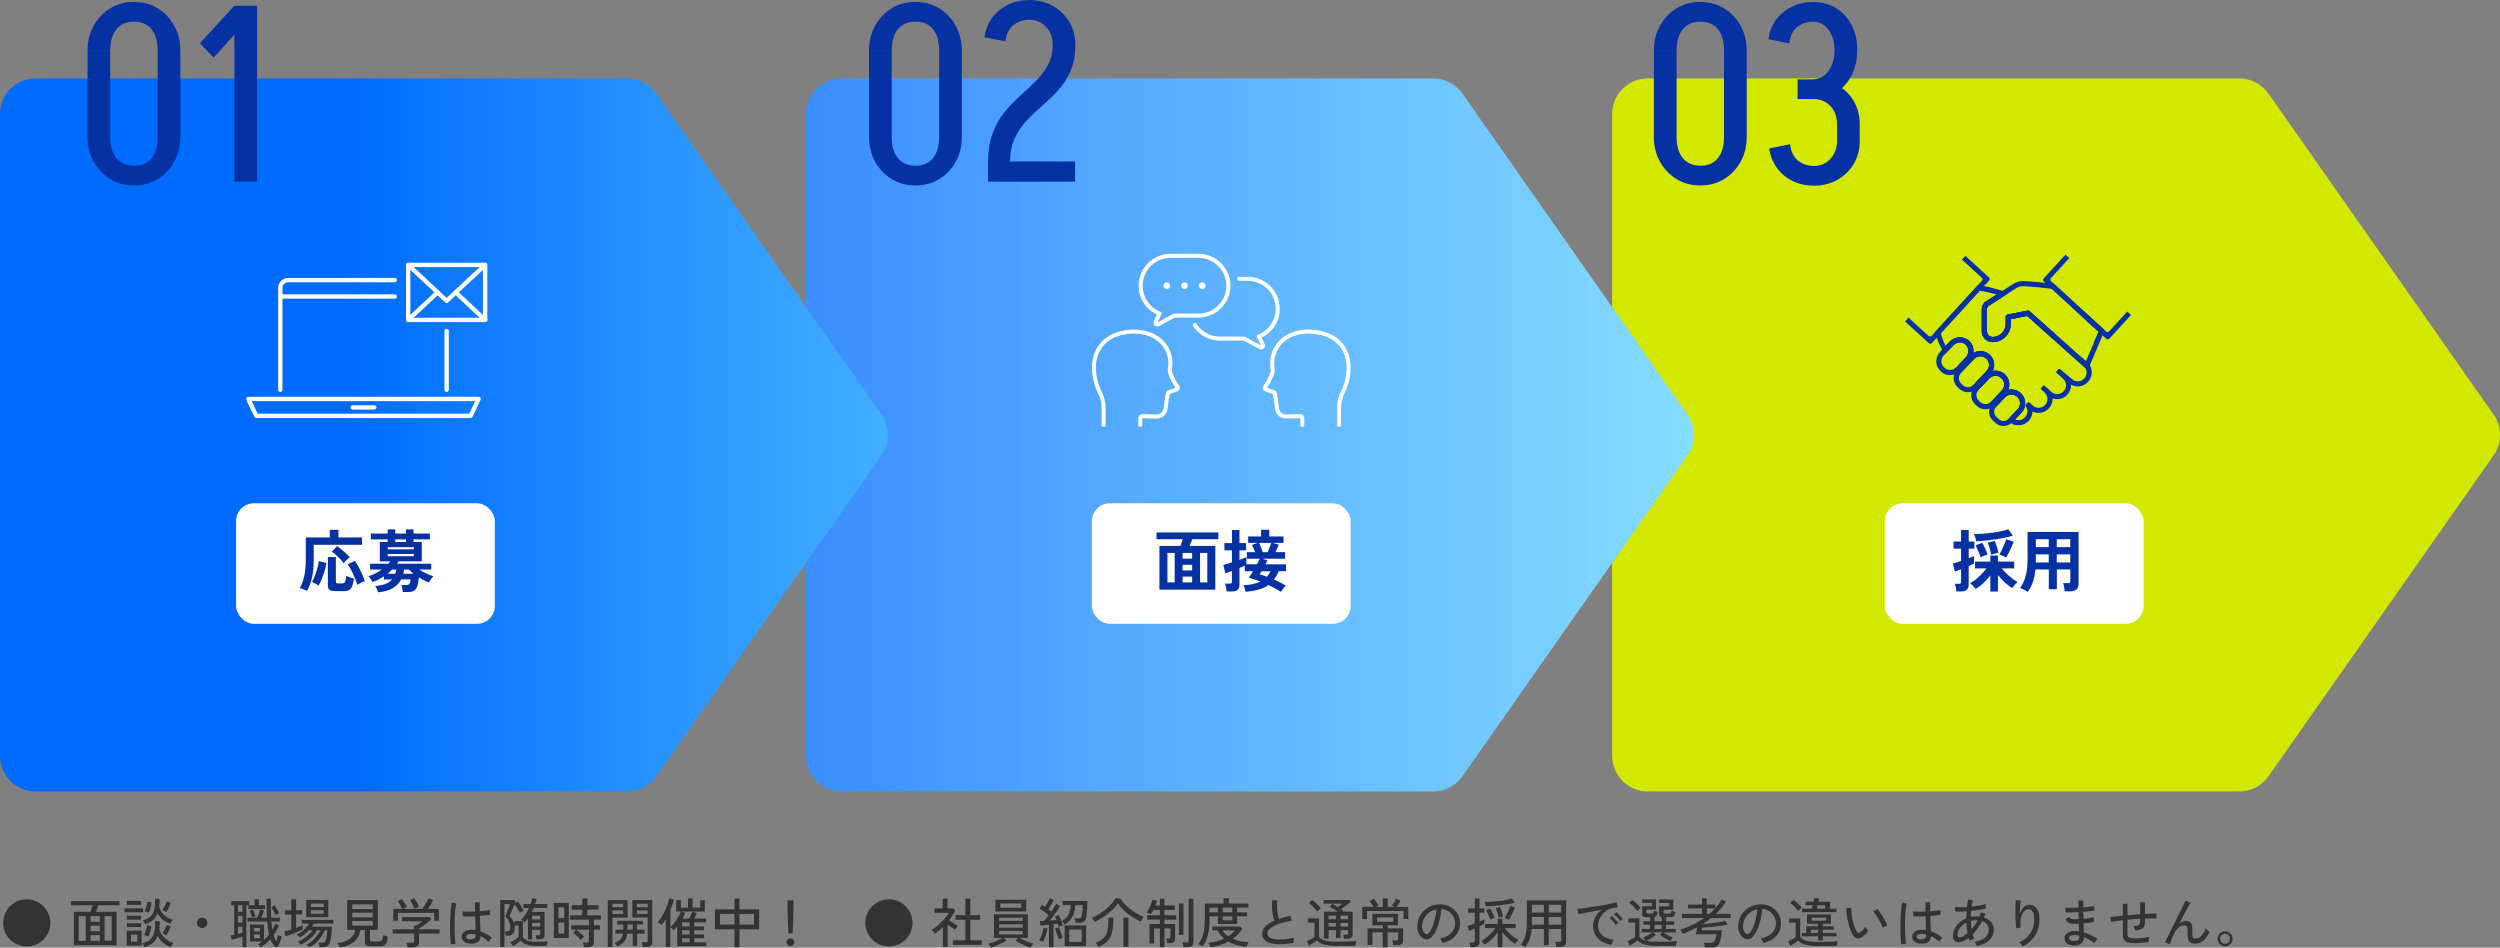 <?xml version="1.0" encoding="UTF-8"?>
<svg id="_レイヤー_2" data-name="レイヤー_2" xmlns="http://www.w3.org/2000/svg" xmlns:xlink="http://www.w3.org/1999/xlink" viewBox="0 0 701.19 265.79">
  <rect x="0" y="0" width="701.19" height="265.79" fill="#808080" stroke="none"/>
  <defs>
    <style>
      .cls-1 {
        fill: none;
      }

      .cls-2 {
        fill: #0531a2;
      }

      .cls-3 {
        fill: url(#_新規グラデーションスウォッチ_5);
      }

      .cls-4 {
        fill: url(#_名称未設定グラデーション_3);
      }

      .cls-5 {
        fill: #fff;
      }

      .cls-6 {
        fill: #d2e800;
      }

      .cls-7 {
        fill: #333;
      }
    </style>
    <linearGradient id="_名称未設定グラデーション_3" data-name="名称未設定グラデーション 3" x1="226.08" y1="121.99" x2="475.11" y2="121.99" gradientUnits="userSpaceOnUse">
      <stop offset="0" stop-color="#3b8dff"/>
      <stop offset="1" stop-color="#85ddff"/>
    </linearGradient>
    <linearGradient id="_新規グラデーションスウォッチ_5" data-name="新規グラデーションスウォッチ 5" x1="0" y1="121.99" x2="249.03" y2="121.99" gradientUnits="userSpaceOnUse">
      <stop offset=".39" stop-color="#006bff"/>
      <stop offset="1" stop-color="#43afff"/>
    </linearGradient>
  </defs>
  <g id="_レイヤー_1-2" data-name="レイヤー_1">
    <path class="cls-6" d="M628.06,221.99h-165.9c-5.52,0-10-4.48-10-10V31.99c0-5.52,4.48-10,10-10h165.9c3.26,0,6.31,1.59,8.19,4.26l63.13,90c2.42,3.45,2.42,8.04,0,11.49l-63.13,90c-1.87,2.67-4.93,4.26-8.19,4.26Z"/>
    <path class="cls-4" d="M401.98,221.99h-165.9c-5.52,0-10-4.48-10-10V31.99c0-5.52,4.48-10,10-10h165.9c3.26,0,6.31,1.59,8.19,4.26l63.13,90c2.42,3.45,2.42,8.04,0,11.49l-63.13,90c-1.87,2.67-4.93,4.26-8.19,4.26Z"/>
    <path class="cls-3" d="M175.9,221.99H10c-5.52,0-10-4.48-10-10V31.99c0-5.52,4.48-10,10-10h165.9c3.26,0,6.31,1.59,8.19,4.26l63.13,90c2.42,3.45,2.42,8.04,0,11.49l-63.13,90c-1.87,2.67-4.93,4.26-8.19,4.26Z"/>
    <g>
      <path class="cls-2" d="M24.55,14.21c0-2.61.57-4.95,1.72-7,1.14-2.05,2.68-3.67,4.62-4.87,1.94-1.19,4.14-1.79,6.62-1.79v5.53c-2.05,0-3.66.7-4.83,2.1-1.17,1.4-1.75,3.41-1.75,6.02h-6.37ZM24.55,38.36V14.21h6.37v24.15h-6.37ZM24.55,38.36h6.37c0,2.57.58,4.56,1.75,5.98,1.17,1.42,2.78,2.13,4.83,2.13v5.53c-2.47,0-4.68-.59-6.62-1.79-1.94-1.19-3.48-2.81-4.62-4.86-1.14-2.05-1.72-4.39-1.72-7ZM37.36,6.09V.56h.42v5.53h-.42ZM37.36,52.01v-5.53h.42v5.53h-.42ZM50.59,14.21h-6.37c0-2.61-.57-4.62-1.71-6.02-1.14-1.4-2.76-2.1-4.86-2.1V.56c2.47,0,4.68.6,6.61,1.79,1.94,1.19,3.48,2.81,4.62,4.87,1.14,2.05,1.71,4.39,1.71,7ZM50.59,38.36c0,2.61-.57,4.95-1.71,7s-2.68,3.67-4.62,4.86c-1.94,1.19-4.14,1.79-6.61,1.79v-5.53c2.1,0,3.72-.71,4.86-2.13,1.14-1.42,1.71-3.42,1.71-5.98h6.37ZM44.22,38.36V14.21h6.37v24.15h-6.37Z"/>
      <path class="cls-2" d="M59.93,16.17l-3.85-4.06,9.66-10.5v8.12l-5.81,6.44ZM65.74,50.96V1.61h6.37v49.35h-6.37Z"/>
    </g>
    <g>
      <path class="cls-2" d="M243.73,14.21c0-2.61.57-4.95,1.72-7,1.14-2.05,2.68-3.67,4.62-4.87,1.94-1.19,4.14-1.79,6.62-1.79v5.53c-2.05,0-3.66.7-4.83,2.1-1.17,1.4-1.75,3.41-1.75,6.02h-6.37ZM243.73,38.36V14.21h6.37v24.15h-6.37ZM243.73,38.36h6.37c0,2.57.58,4.56,1.75,5.98,1.17,1.42,2.78,2.13,4.83,2.13v5.53c-2.47,0-4.68-.59-6.62-1.79-1.94-1.19-3.48-2.81-4.62-4.86-1.14-2.05-1.72-4.39-1.72-7ZM256.54,6.09V.56h.42v5.53h-.42ZM256.54,52.01v-5.53h.42v5.53h-.42ZM269.77,14.21h-6.37c0-2.61-.57-4.62-1.71-6.02-1.14-1.4-2.76-2.1-4.86-2.1V.56c2.47,0,4.68.6,6.61,1.79,1.94,1.19,3.48,2.81,4.62,4.87,1.14,2.05,1.71,4.39,1.71,7ZM269.77,38.36c0,2.61-.57,4.95-1.71,7s-2.68,3.67-4.62,4.86c-1.94,1.19-4.14,1.79-6.61,1.79v-5.53c2.1,0,3.72-.71,4.86-2.13,1.14-1.42,1.71-3.42,1.71-5.98h6.37ZM263.4,38.36V14.21h6.37v24.15h-6.37Z"/>
      <path class="cls-2" d="M282.01,11.62l-5.88-1.19c.28-2.05.99-3.86,2.13-5.42,1.14-1.56,2.62-2.79,4.45-3.67,1.82-.89,3.8-1.33,5.95-1.33v5.53c-1.68,0-3.15.5-4.41,1.5-1.26,1-2.01,2.53-2.24,4.58ZM277.11,45.29c.05-3.13.5-5.82,1.37-8.08.86-2.26,1.98-4.22,3.36-5.88,1.38-1.66,2.83-3.17,4.38-4.55,1.54-1.38,2.99-2.74,4.34-4.1s2.47-2.85,3.36-4.48c.89-1.63,1.33-3.55,1.33-5.74h6.37c0,2.89-.44,5.36-1.33,7.38-.89,2.03-2.02,3.82-3.39,5.36-1.38,1.54-2.85,2.97-4.41,4.3-1.56,1.33-3.03,2.72-4.41,4.17-1.38,1.45-2.51,3.09-3.39,4.93-.89,1.84-1.35,4.07-1.4,6.69h-6.16ZM277.11,50.96v-5.67h24.43v5.67h-24.43ZM301.61,12.53h-6.37c0-2.05-.63-3.73-1.89-5.04s-2.85-1.96-4.76-1.96V0c2.47,0,4.69.55,6.65,1.64,1.96,1.1,3.51,2.59,4.66,4.48s1.71,4.03,1.71,6.41Z"/>
    </g>
    <g>
      <path class="cls-2" d="M463.87,14.21c0-2.61.57-4.95,1.72-7,1.14-2.05,2.68-3.67,4.62-4.87,1.94-1.19,4.14-1.79,6.62-1.79v5.53c-2.05,0-3.66.7-4.83,2.1-1.17,1.4-1.75,3.41-1.75,6.02h-6.37ZM463.87,38.36V14.21h6.37v24.15h-6.37ZM463.87,38.36h6.37c0,2.57.58,4.56,1.75,5.98,1.17,1.42,2.78,2.13,4.83,2.13v5.53c-2.47,0-4.68-.59-6.62-1.79-1.94-1.19-3.48-2.81-4.62-4.86-1.14-2.05-1.72-4.39-1.72-7ZM476.68,6.09V.56h.42v5.53h-.42ZM476.68,52.01v-5.53h.42v5.53h-.42ZM489.91,14.21h-6.37c0-2.61-.57-4.62-1.71-6.02-1.14-1.4-2.76-2.1-4.86-2.1V.56c2.47,0,4.68.6,6.61,1.79,1.94,1.19,3.48,2.81,4.62,4.87,1.14,2.05,1.71,4.39,1.71,7ZM489.91,38.36c0,2.61-.57,4.95-1.71,7s-2.68,3.67-4.62,4.86c-1.94,1.19-4.14,1.79-6.61,1.79v-5.53c2.1,0,3.72-.71,4.86-2.13,1.14-1.42,1.71-3.42,1.71-5.98h6.37ZM483.54,38.36V14.21h6.37v24.15h-6.37Z"/>
      <path class="cls-2" d="M501.87,12.18l-5.88-1.19c.28-2.05.99-3.86,2.13-5.42s2.62-2.79,4.45-3.68c1.82-.89,3.8-1.33,5.95-1.33v5.53c-1.68,0-3.15.49-4.41,1.47-1.26.98-2.01,2.52-2.24,4.62ZM502.08,40.46c.23,2.05.97,3.58,2.21,4.58,1.24,1,2.72,1.5,4.45,1.5v5.53c-2.19,0-4.19-.44-5.99-1.33-1.8-.89-3.27-2.12-4.41-3.71-1.14-1.59-1.85-3.38-2.13-5.39l5.88-1.19ZM504.18,27.79v-5.53h4.34v5.53h-4.34ZM514.54,14.07c0-2.33-.57-4.25-1.71-5.74-1.14-1.49-2.6-2.24-4.38-2.24V.56c2.47,0,4.64.57,6.51,1.72,1.87,1.14,3.33,2.73,4.38,4.76s1.58,4.38,1.58,7.04h-6.37ZM508.45,27.79v-5.53c1.77,0,3.23-.77,4.38-2.31,1.14-1.54,1.71-3.52,1.71-5.95h6.37c0,2.66-.53,5.03-1.58,7.1-1.05,2.08-2.51,3.71-4.38,4.9-1.87,1.19-4.04,1.79-6.51,1.79ZM521.61,34.79h-6.37c0-2.05-.62-3.73-1.86-5.04-1.24-1.31-2.81-1.96-4.72-1.96v-5.53c2.47,0,4.69.54,6.65,1.61,1.96,1.07,3.5,2.57,4.62,4.48,1.12,1.91,1.68,4.06,1.68,6.44ZM521.61,39.55c0,2.38-.56,4.52-1.68,6.41-1.12,1.89-2.66,3.38-4.62,4.48-1.96,1.1-4.18,1.65-6.65,1.65v-5.53c1.91,0,3.49-.67,4.72-2s1.86-3,1.86-5h6.37ZM515.24,39.62v-4.83h6.37v4.83h-6.37Z"/>
    </g>
    <g>
      <path class="cls-7" d="M7.5,265.45c-.91,0-1.76-.17-2.57-.51-.8-.34-1.5-.81-2.11-1.42-.6-.61-1.08-1.31-1.42-2.11s-.51-1.66-.51-2.57.17-1.76.51-2.56.81-1.5,1.42-2.11,1.31-1.08,2.11-1.42c.8-.34,1.66-.51,2.57-.51s1.76.17,2.57.51c.8.34,1.5.81,2.11,1.42s1.08,1.31,1.42,2.11.51,1.66.51,2.56-.17,1.77-.51,2.57-.81,1.5-1.42,2.11c-.61.61-1.31,1.08-2.11,1.42-.8.34-1.66.51-2.57.51Z"/>
      <path class="cls-7" d="M20.72,265.13v-9.39h4.64c.11-.26.22-.56.33-.89.11-.33.2-.65.28-.94h-6.07v-1.17h13.63v1.17h-5.97c-.08.28-.18.59-.3.92-.12.34-.23.64-.34.91h5.78v9.39h-11.97ZM22.08,263.87h1.98v-6.92h-1.98v6.92ZM25.4,258.55h2.59v-1.59h-2.59v1.59ZM25.4,261.2h2.59v-1.58h-2.59v1.58ZM25.4,263.87h2.59v-1.59h-2.59v1.59ZM29.34,263.87h1.98v-6.92h-1.98v6.92Z"/>
      <path class="cls-7" d="M34.91,255.86v-1.1h5.22v1.1h-5.22ZM35.54,265.22v-4.21h4.18v4.21h-4.18ZM35.58,257.95v-1.11h3.98v1.11h-3.98ZM35.58,260.02v-1.09h3.98v1.09h-3.98ZM35.6,253.79v-1.12h3.96v1.12h-3.96ZM36.74,264.13h1.79v-2.01h-1.79v2.01ZM40.56,265.69c-.05-.14-.15-.33-.29-.57-.14-.24-.27-.42-.38-.54.73-.2,1.33-.46,1.82-.77.48-.32.85-.71,1.12-1.2.27-.49.45-1.08.56-1.78.1-.7.15-1.54.13-2.5l1.29.04c0,.4,0,.78-.03,1.15-.02.37-.05.71-.09,1.03.26.99.74,1.81,1.42,2.47.69.66,1.55,1.15,2.58,1.47-.08.07-.17.18-.28.33-.1.15-.21.3-.3.46s-.17.28-.22.37c-.88-.33-1.62-.75-2.21-1.27-.59-.52-1.07-1.16-1.44-1.91-.3.81-.75,1.47-1.33,1.98-.59.51-1.37.93-2.34,1.25ZM40.71,259.21c-.05-.14-.14-.33-.28-.55-.13-.23-.26-.41-.38-.53.73-.19,1.32-.44,1.78-.76.45-.31.8-.71,1.05-1.19.25-.48.41-1.06.5-1.73s.12-1.47.1-2.38l1.29.05c0,.41,0,.8-.03,1.17-.02.37-.05.71-.09,1.03.54,1.85,1.83,3.07,3.88,3.66-.11.12-.24.3-.4.54-.16.24-.27.43-.34.57-.82-.29-1.53-.67-2.12-1.13s-1.07-1.06-1.46-1.79c-.28.77-.7,1.39-1.27,1.88-.57.48-1.31.87-2.24,1.17ZM41.66,262.64c-.14-.06-.34-.13-.6-.21-.26-.08-.46-.13-.6-.15.12-.25.24-.54.34-.87.11-.33.21-.66.29-1,.08-.33.15-.62.19-.86l1.17.2c-.03.25-.08.55-.17.91-.08.36-.17.71-.29,1.07-.11.35-.22.66-.34.92ZM41.78,255.98c-.15-.06-.36-.13-.62-.21-.26-.08-.46-.12-.6-.13.12-.24.23-.53.34-.86.11-.33.21-.67.29-1s.14-.62.18-.86l1.19.18c-.03.25-.09.55-.17.9-.08.35-.18.7-.29,1.06-.11.36-.22.67-.33.94ZM46.62,255.85c-.07-.06-.17-.13-.31-.22-.14-.08-.28-.16-.42-.24-.14-.08-.25-.13-.34-.16.24-.32.47-.71.69-1.18.22-.46.39-.88.51-1.24l1.14.44c-.08.25-.19.53-.33.84-.14.31-.29.62-.45.92-.16.3-.32.58-.48.83ZM46.62,262.36c-.07-.06-.17-.13-.31-.22-.14-.08-.28-.17-.42-.24-.14-.08-.25-.13-.34-.16.25-.32.48-.7.7-1.13s.38-.83.5-1.19l1.14.43c-.13.37-.31.79-.54,1.26-.23.47-.47.88-.72,1.24Z"/>
      <path class="cls-7" d="M56.7,260.3c-.4,0-.74-.14-1.03-.43-.29-.28-.43-.63-.43-1.03s.14-.75.43-1.04c.29-.28.63-.42,1.03-.42s.75.14,1.04.42c.28.28.42.62.42,1.04s-.14.74-.42,1.03c-.28.29-.62.43-1.04.43Z"/>
      <path class="cls-7" d="M68.01,265.66v-2.93c-.28.08-.6.18-.97.29-.37.11-.74.21-1.09.31-.36.1-.67.17-.95.23l-.31-1.2c.13-.02.28-.05.45-.08s.35-.07.54-.11v-8.31h-.84v-1.12h5.07v1.12h-.81v11.81h-1.08ZM66.75,255.74h1.26v-1.89h-1.26v1.89ZM66.75,258.8h1.26v-1.92h-1.26v1.92ZM66.75,261.94c.23-.05.45-.1.66-.16s.41-.11.6-.16v-1.68h-1.26v2ZM73.08,265.73c-.06-.11-.17-.26-.32-.46s-.28-.33-.38-.41c.2-.12.4-.25.58-.38.19-.13.38-.27.56-.41h-3.41v-4.77h3.95v4.32c.26-.23.51-.47.74-.71.23-.24.46-.5.67-.76-.13-.52-.24-1.08-.32-1.69-.08-.61-.15-1.27-.2-1.99h-5.55v-1.08h2.73c.1-.21.21-.47.33-.77s.23-.59.33-.88c.1-.29.17-.52.22-.7l1.07.35c-.09.25-.21.57-.38.95s-.31.73-.45,1.04h1.62c-.04-.77-.07-1.6-.08-2.48-.01-.89-.02-1.84-.02-2.87h1.19c0,.94,0,1.86,0,2.76.01.9.04,1.77.08,2.6h2.47v1.08h-2.38c.06.82.15,1.58.27,2.29.17-.28.32-.56.44-.85s.24-.57.34-.86l1.05.49c-.39.96-.89,1.87-1.49,2.73.2.72.45,1.3.75,1.75.1-.27.19-.56.27-.88.08-.32.14-.61.18-.89.08.05.19.1.33.17.14.06.28.11.42.16.14.04.23.08.29.1-.05.25-.12.53-.21.83-.09.31-.19.61-.29.9-.1.29-.21.55-.32.76-.16.31-.38.46-.65.46-.27,0-.51-.16-.72-.46-.18-.26-.35-.53-.51-.82-.16-.28-.3-.6-.42-.94-.41.46-.85.88-1.31,1.27s-.95.73-1.46,1.03ZM69.65,254.95v-1.07h1.75v-1.68h1.23v1.68h1.74v1.07h-4.72ZM70.7,257.32c-.06-.23-.16-.53-.3-.9-.14-.37-.28-.68-.41-.95l1-.36c.12.27.25.58.38.94.13.35.24.68.31.97l-.99.3ZM71.27,261.25h1.63v-.99h-1.63v.99ZM71.27,263.12h1.63v-1.04h-1.63v1.04ZM77.33,256.67c-.15-.34-.34-.71-.57-1.12-.23-.41-.46-.77-.69-1.09l.96-.54c.23.31.46.66.69,1.06.23.4.43.77.6,1.13-.11.04-.28.12-.5.25s-.38.23-.5.31Z"/>
      <path class="cls-7" d="M80.09,262.58l-.36-1.32c.26-.05.56-.12.9-.22.34-.09.7-.2,1.07-.32v-4.21h-1.75v-1.21h1.75v-3.06h1.35v3.06h1.68v1.21h-1.68v3.76c.36-.14.7-.27,1.01-.4s.58-.25.8-.38v1.25c-.25.13-.58.28-.99.46s-.85.35-1.31.53c-.46.18-.92.35-1.35.5-.44.15-.81.27-1.12.36ZM86.84,265.67s-.12-.12-.25-.22c-.13-.1-.26-.2-.4-.3-.13-.1-.24-.16-.31-.18.57-.25,1.12-.6,1.64-1.06.53-.46,1-.95,1.41-1.48.42-.54.73-1.04.95-1.52h-.94c-.32.55-.72,1.08-1.19,1.6-.48.52-1,.99-1.58,1.42-.58.42-1.18.77-1.82,1.03-.04-.07-.11-.16-.22-.28-.11-.12-.22-.23-.33-.34-.12-.11-.21-.18-.28-.21.51-.19,1.03-.46,1.56-.8s1.03-.73,1.49-1.16c.46-.42.83-.85,1.09-1.27h-1c-.37.41-.78.79-1.22,1.14s-.9.64-1.36.87c-.04-.06-.12-.15-.22-.25s-.22-.22-.34-.32c-.12-.1-.21-.18-.29-.22.44-.2.89-.47,1.34-.8.45-.33.86-.71,1.24-1.11.38-.4.68-.8.9-1.19h-2.04v-1.02h8.85v1.02h-5.5c-.07.15-.15.3-.24.44-.09.15-.19.29-.3.44h5.61c0,.27-.03.61-.05,1.01-.02.41-.06.83-.11,1.27-.05.44-.11.86-.19,1.25-.08.39-.16.72-.25.98-.16.46-.38.78-.65.96-.27.18-.66.27-1.15.27h-1.06c0-.2-.04-.42-.11-.65-.06-.24-.13-.43-.21-.58h1.1c.24,0,.43-.04.57-.13.14-.08.25-.25.35-.49.06-.15.12-.35.17-.61s.11-.53.16-.82c.05-.29.09-.57.12-.83.03-.26.05-.48.06-.64h-.74c-.25.62-.59,1.24-1.03,1.87s-.93,1.19-1.48,1.7-1.13.91-1.74,1.2ZM85.89,257.24v-4.83h6.19v4.83h-6.19ZM87.18,254.39h3.63v-.96h-3.63v.96ZM87.18,256.27h3.63v-.97h-3.63v.97Z"/>
      <path class="cls-7" d="M95.31,265.73c-.03-.11-.08-.25-.16-.41-.07-.17-.15-.33-.23-.48-.08-.16-.16-.27-.22-.35.92-.07,1.73-.27,2.45-.6.71-.33,1.28-.76,1.71-1.3.43-.54.68-1.13.76-1.78h-2.25v-8.35h8.61v8.35h-2.22v2.81c0,.16.04.27.11.34.07.07.23.1.47.1h1.88c.28,0,.5-.04.67-.13s.29-.26.38-.52c.08-.26.15-.65.19-1.16.16.09.38.18.64.28.27.1.5.17.69.22-.09.76-.22,1.33-.39,1.71-.17.38-.4.63-.69.76-.29.12-.67.19-1.12.19h-2.73c-.56,0-.95-.09-1.18-.26-.23-.18-.34-.47-.34-.88v-3.45h-1.3c-.1,1.22-.62,2.27-1.56,3.16-.94.88-2.32,1.47-4.15,1.76ZM98.79,254.98h5.75v-1.32h-5.75v1.32ZM98.79,257.29h5.75v-1.31h-5.75v1.31ZM98.79,259.6h5.75v-1.3h-5.75v1.3Z"/>
      <path class="cls-7" d="M114.3,265.7c-.02-.19-.06-.42-.12-.68-.06-.27-.13-.47-.2-.62h1.58c.21,0,.36-.04.45-.11.09-.08.14-.21.14-.4v-2.04h-6.02v-1.2h6.02v-1.05h.63c.24-.16.52-.35.85-.58.32-.23.61-.44.85-.65h-5.71v-1.16h7.65l.6.58c-.19.19-.44.41-.74.66s-.63.5-.98.76c-.35.25-.68.49-.99.7s-.57.38-.78.5v.24h5.76v1.2h-5.76v2.45c0,.94-.54,1.41-1.63,1.41h-1.58ZM110.31,258.25v-3.33h2.5c-.08-.22-.19-.47-.34-.74-.14-.28-.3-.54-.46-.8-.16-.26-.31-.47-.45-.63l1.17-.56c.15.18.32.41.5.68.18.27.35.54.51.82.16.28.28.53.36.74l-1.1.5h5.48c.18-.24.38-.54.6-.91s.43-.73.62-1.1c.19-.37.34-.67.43-.9l1.38.38c-.16.36-.38.78-.65,1.25-.27.47-.54.9-.8,1.28h3.03v3.33h-1.32v-2.21h-10.16v2.21h-1.3ZM116.21,254.87c-.06-.22-.16-.48-.29-.79-.14-.3-.29-.61-.45-.91s-.32-.54-.47-.74l1.25-.46c.14.18.29.42.46.71s.32.58.46.88c.15.3.25.56.32.78l-1.28.53Z"/>
      <path class="cls-7" d="M126.47,264.89c-.07-.38-.12-.87-.17-1.47s-.07-1.27-.08-2.02-.01-1.51,0-2.3c.01-.79.04-1.56.08-2.32s.09-1.45.16-2.08c.06-.63.14-1.16.23-1.58l1.33.31c-.11.36-.2.83-.28,1.42-.08.59-.13,1.25-.17,1.97-.04.72-.07,1.46-.08,2.22s0,1.5.02,2.22c.02.72.05,1.38.1,1.96.05.59.12,1.07.2,1.44l-1.35.22ZM131.84,264.65c-.73-.02-1.3-.22-1.72-.59s-.62-.83-.62-1.37c0-.34.11-.65.32-.94s.53-.53.94-.71c.41-.18.91-.27,1.49-.27.39,0,.77.03,1.14.09-.02-.48-.04-1.05-.06-1.7-.02-.65-.04-1.38-.06-2.17-.65.04-1.28.06-1.9.07-.61.01-1.13,0-1.55-.01l-.11-1.41c.39.04.9.06,1.54.07.63,0,1.3,0,1.99-.04-.01-.41-.02-.83-.02-1.28,0-.44,0-.88,0-1.33h1.35c0,.42-.01.84-.01,1.27v1.25c.62-.05,1.19-.11,1.71-.17.52-.06.91-.13,1.16-.2v1.38c-.28.05-.67.1-1.18.16-.5.06-1.06.11-1.66.16.02.86.04,1.66.08,2.39.03.74.06,1.37.09,1.9.55.19,1.09.43,1.62.73.53.29,1.05.65,1.57,1.06-.07.06-.17.17-.28.32-.12.16-.23.31-.33.47-.1.16-.17.29-.21.38-.77-.69-1.54-1.22-2.33-1.6-.02.77-.29,1.33-.82,1.67-.53.34-1.23.49-2.12.45ZM131.93,263.47c.5,0,.88-.09,1.12-.26.25-.17.38-.47.38-.88v-.25c-.21-.05-.42-.09-.63-.11-.21-.02-.42-.04-.63-.05-.44,0-.79.06-1.04.22-.25.16-.38.35-.38.58,0,.22.09.4.3.55.21.15.5.22.87.22Z"/>
      <path class="cls-7" d="M140.3,265.63v-13.19h3.86l.48.44c-.03.07-.08.21-.17.42l.79-.43c.29.35.58.76.86,1.24.28.48.54.92.76,1.31-.16.05-.35.14-.58.28s-.4.24-.52.32c-.16-.35-.38-.76-.64-1.22-.27-.46-.54-.87-.8-1.22-.12.28-.25.6-.4.96-.15.36-.3.71-.45,1.06-.15.35-.28.64-.39.89-.11.25-.18.4-.2.45.72.66,1.18,1.45,1.38,2.36v-.95h2.38v4.39c.26.52.7.88,1.31,1.09.61.21,1.41.31,2.42.31.68,0,1.28,0,1.81-.02s1.01-.04,1.44-.08c-.06.16-.12.37-.18.64-.06.26-.1.47-.12.61-.09,0-.27,0-.55,0-.28,0-.58,0-.91,0h-1.5c-.81,0-1.49-.06-2.03-.17-.54-.11-1-.28-1.36-.5-.37-.22-.69-.49-.97-.81-.16.12-.37.28-.62.48s-.52.4-.79.61c-.27.21-.5.38-.69.52l-.79-1.12c.22-.12.47-.26.76-.43s.57-.34.85-.52c.28-.19.52-.36.72-.52v-3.27h-1.12c0,.09.02.18.02.27,0,.09,0,.18,0,.27,0,.84-.19,1.45-.55,1.82-.37.37-.85.55-1.44.55h-.53c-.02-.23-.05-.44-.09-.64s-.1-.38-.18-.56h.58c.33,0,.57-.1.73-.31.16-.2.23-.57.23-1.09,0-.49-.12-.99-.35-1.49-.24-.5-.59-.95-1.06-1.33.02-.05.08-.19.17-.41.09-.23.2-.49.32-.8s.25-.62.38-.95c.13-.32.24-.6.33-.84s.14-.39.17-.46h-1.58v12.04h-1.2ZM148.08,263.48v-5.92c-.14.2-.29.4-.44.58-.16.19-.31.38-.47.56-.05-.06-.13-.14-.25-.24s-.25-.2-.38-.29c-.13-.09-.25-.16-.34-.2.45-.44.86-.95,1.23-1.52s.69-1.17.96-1.78h-1.57v-1.11h1.99c.1-.28.19-.55.26-.83.08-.27.13-.53.17-.78l1.26.19c-.05.24-.11.48-.17.71-.06.24-.14.47-.22.7h3.39v1.11h-3.81c-.16.4-.34.77-.53,1.12h3.58v6.42c0,.83-.5,1.25-1.49,1.25h-.78c-.01-.17-.04-.38-.1-.62-.06-.24-.11-.42-.17-.55h.84c.19,0,.32-.03.38-.09.07-.06.1-.17.1-.34v-1.05h-2.28v2.68h-1.17ZM149.25,257.89h2.28v-1.04h-2.28v1.04ZM149.25,259.85h2.28v-1.02h-2.28v1.02Z"/>
      <path class="cls-7" d="M155.34,263.09v-9.84h4.19v9.84h-4.19ZM156.62,257.51h1.63v-3.03h-1.63v3.03ZM156.62,261.86h1.63v-3.12h-1.63v3.12ZM163.8,265.69c-.02-.2-.06-.43-.13-.71-.07-.27-.13-.48-.19-.64h1.11c.21,0,.36-.04.45-.11.09-.07.14-.2.14-.4v-3.09h-4.97v-1.22h4.97v-1.57h-5.3v-1.23h3.44v-1.58h-2.97v-1.25h2.97v-1.89h1.42v1.89h3.13v1.25h-3.13v1.58h3.78v1.23h-1.95v1.57h1.7v1.22h-1.7v3.52c0,.46-.13.81-.41,1.06-.27.25-.68.37-1.25.37h-1.12ZM162.9,263.69c-.17-.23-.38-.47-.63-.73-.25-.26-.51-.5-.77-.73-.26-.23-.5-.42-.71-.56l.83-.92c.24.17.5.37.78.6.28.23.55.46.8.69.25.23.46.45.62.65-.07.06-.17.16-.31.3s-.26.28-.38.41c-.12.13-.2.22-.24.28Z"/>
      <path class="cls-7" d="M170.46,265.63v-13.17h5.58v4.91h-4.26v8.26h-1.32ZM171.78,254.44h2.99v-.96h-2.99v.96ZM171.78,256.34h2.99v-.99h-2.99v.99ZM173.13,265.48c-.1-.18-.21-.36-.34-.55-.13-.19-.26-.34-.39-.46.73-.3,1.27-.64,1.63-1.02s.59-.91.69-1.59h-2.11v-1.11h2.17v-1.46h-1.67v-1.05h7.17v1.05h-1.59v1.46h2.1v1.11h-2.1v3.48h-1.23v-3.48h-1.54c-.11.93-.39,1.67-.85,2.22s-1.11,1.01-1.94,1.39ZM175.98,260.75h1.48v-1.46h-1.48v1.46ZM180.29,265.61c0-.19-.05-.42-.11-.7-.07-.27-.13-.48-.19-.62h1.09c.2,0,.34-.04.44-.11.09-.07.13-.2.13-.39v-6.43h-4.29v-4.91h5.59v11.77c0,.46-.12.81-.37,1.04-.25.23-.64.35-1.19.35h-1.11ZM178.64,254.44h3.02v-.96h-3.02v.96ZM178.64,256.34h3.02v-.99h-3.02v.99Z"/>
      <path class="cls-7" d="M186.72,265.58v-7.8c-.18.3-.36.59-.55.86-.19.28-.38.53-.58.77-.15-.13-.33-.26-.54-.4-.21-.13-.4-.25-.57-.34.36-.41.71-.9,1.06-1.47.34-.57.66-1.17.95-1.79.29-.62.54-1.24.75-1.84.21-.6.37-1.13.46-1.59l1.35.29c-.28,1-.62,1.97-1.02,2.91v4.85c.39-.34.78-.76,1.16-1.27.38-.5.73-1.03,1.05-1.58.31-.54.56-1.05.74-1.51h-1.32v-3.22h1.31v2.13h1.98v-2.59h1.32v2.59h2.12v-2.1h1.3v3.19h-6.57l1.08.42c-.1.24-.22.49-.35.75-.13.26-.28.52-.43.78h1.9c.17-.3.34-.63.5-1s.28-.67.35-.91l1.27.41c-.09.2-.2.44-.33.71-.13.27-.26.54-.4.79h3.33v1.07h-3.32v1.15h2.75v1.07h-2.75v1.17h2.75v1.07h-2.75v1.14h3.39v1.08h-8.16v-5.59c-.17.22-.34.42-.51.61-.17.18-.33.35-.5.5-.05-.07-.13-.16-.25-.27-.12-.11-.24-.22-.36-.33s-.23-.19-.32-.24v5.54h-1.32ZM191.31,259.85h2.1v-1.15h-2.1v1.15ZM191.31,262.09h2.1v-1.17h-2.1v1.17ZM191.31,264.29h2.1v-1.14h-2.1v1.14Z"/>
      <path class="cls-7" d="M206,265.67v-5.01h-5.49v-5.61h5.49v-3.03h1.41v3.03h5.5v5.61h-5.5v5.01h-1.41ZM201.95,259.31h4.05v-2.98h-4.05v2.98ZM207.41,259.31h4.08v-2.98h-4.08v2.98Z"/>
      <path class="cls-7" d="M221.7,265.33c-.3,0-.56-.11-.77-.32-.21-.21-.32-.47-.32-.77s.11-.55.32-.76.47-.31.77-.31.56.1.77.31.32.46.32.76-.11.56-.32.77c-.21.22-.47.32-.77.32ZM221.12,261.79c0-.18-.03-.46-.04-.83-.02-.37-.04-.79-.06-1.26-.02-.47-.04-.96-.05-1.46-.02-.5-.03-.98-.04-1.42,0-.45-.02-.83-.03-1.16-.01-.32-.02-.54-.02-.65v-2.49h1.67v2.49c0,.11,0,.33-.01.65-.01.32-.02.71-.03,1.16,0,.45-.03.92-.04,1.42-.02.5-.04.99-.06,1.46-.02.47-.04.89-.05,1.26-.02.37-.03.64-.05.83h-1.17Z"/>
    </g>
    <g>
      <path class="cls-7" d="M249.32,265.45c-.91,0-1.76-.17-2.57-.51-.8-.34-1.5-.81-2.11-1.42-.6-.61-1.08-1.31-1.42-2.11s-.51-1.66-.51-2.57.17-1.76.51-2.56.81-1.5,1.42-2.11,1.31-1.08,2.11-1.42c.8-.34,1.66-.51,2.57-.51s1.76.17,2.57.51c.8.34,1.5.81,2.11,1.42s1.08,1.31,1.42,2.11.51,1.66.51,2.56-.17,1.77-.51,2.57-.81,1.5-1.42,2.11c-.61.61-1.31,1.08-2.11,1.42-.8.34-1.66.51-2.57.51Z"/>
      <path class="cls-7" d="M264.45,265.57v-5.52c-.34.33-.7.64-1.07.95-.38.3-.76.58-1.15.85-.05-.1-.14-.22-.26-.35s-.25-.26-.38-.39c-.13-.12-.24-.22-.32-.29.45-.24.91-.55,1.39-.93.47-.38.93-.79,1.38-1.24s.85-.89,1.21-1.34.65-.88.86-1.27h-4.03v-1.25h2.32v-2.73h1.33v2.73h1.59l.6.54c-.47.98-1.05,1.92-1.74,2.8.26.17.54.36.86.55.31.2.61.39.9.56s.53.3.71.4c-.06.06-.14.16-.25.31-.11.15-.21.29-.31.44-.1.15-.18.27-.23.36-.28-.19-.61-.41-.98-.65s-.74-.49-1.09-.74v6.21h-1.33ZM267.26,265.04v-1.32h3.5v-5.73h-2.75v-1.32h2.75v-4.62h1.39v4.62h2.75v1.32h-2.75v5.73h3.21v1.32h-8.1Z"/>
      <path class="cls-7" d="M289.05,265.79c-.42-.13-.9-.31-1.43-.53s-1.05-.46-1.55-.72-.92-.51-1.26-.76l.66-.72h-3.87l.66.71c-.34.24-.76.49-1.26.75-.5.26-1.02.5-1.55.72-.54.22-1.03.4-1.48.54-.04-.08-.11-.19-.2-.33-.09-.14-.19-.28-.3-.42-.1-.14-.2-.25-.28-.32.35-.08.77-.21,1.26-.39.49-.18.98-.38,1.46-.61.48-.23.89-.44,1.22-.65h-2.36v-6.64h9.53v6.64h-2.4c.34.21.75.42,1.25.64s.98.41,1.47.58c.49.17.9.3,1.23.38-.08.06-.17.17-.28.31-.11.15-.21.3-.3.46-.1.16-.17.27-.22.35ZM279.18,255.65v-3.29h8.66v3.29h-8.66ZM280.22,258.29h6.64v-.88h-6.64v.88ZM280.22,260.18h6.64v-.94h-6.64v.94ZM280.22,262.07h6.64v-.96h-6.64v.96ZM280.59,254.6h5.83v-1.2h-5.83v1.2Z"/>
      <path class="cls-7" d="M292.59,264.1c-.13-.05-.32-.12-.56-.2-.24-.08-.42-.14-.55-.16.17-.28.33-.63.5-1.04s.3-.85.43-1.3c.13-.45.23-.85.29-1.21l1.1.23c-.06.39-.16.81-.29,1.27s-.27.9-.43,1.33-.32.79-.49,1.09ZM294.21,265.64v-6.29c-.46.05-.9.1-1.32.14s-.78.07-1.07.09l-.18-1.25c.33,0,.74-.01,1.21-.04.18-.2.38-.44.61-.72.23-.28.45-.58.68-.89-.23-.19-.5-.4-.79-.62s-.61-.45-.92-.66c-.32-.21-.6-.4-.86-.55l.68-1.02c.12.07.25.15.39.24.14.09.29.19.43.3.16-.24.33-.51.51-.81.18-.3.35-.59.5-.88s.27-.53.35-.72l1.17.48c-.21.4-.46.84-.76,1.31-.3.48-.58.9-.84,1.27.16.12.31.24.46.35.14.12.28.22.4.31.29-.42.55-.82.79-1.21s.42-.7.56-.95l1.11.58c-.22.39-.49.82-.81,1.3-.32.48-.66.96-1.02,1.44-.36.48-.71.94-1.05,1.36.35-.02.69-.04,1.01-.08s.62-.06.89-.09c-.07-.19-.14-.37-.22-.53-.08-.16-.15-.31-.22-.44l1.05-.43c.14.25.28.55.43.89s.29.7.42,1.06c.13.36.24.68.32.96-.09.02-.21.06-.37.11s-.31.11-.46.17c-.15.06-.27.11-.34.15-.03-.14-.07-.29-.11-.45-.04-.16-.1-.32-.16-.48-.17.02-.36.04-.55.08-.2.03-.42.06-.65.09v6.43h-1.27ZM296.98,263.47c-.1-.23-.22-.54-.35-.92-.13-.38-.26-.77-.38-1.17-.12-.4-.22-.74-.3-1.02l1.08-.3c.07.26.17.58.29.95s.26.74.4,1.09c.14.36.27.65.39.88-.14.04-.33.11-.57.22-.24.11-.43.19-.56.26ZM298.61,259.28c-.04-.08-.11-.18-.22-.31-.1-.12-.21-.25-.33-.37-.12-.12-.21-.2-.28-.25.59-.32,1.06-.68,1.41-1.09.35-.41.62-.89.79-1.46.18-.56.3-1.21.36-1.95h-2.33v-1.15h6.98c0,.5-.01,1.03-.04,1.59-.03.56-.06,1.09-.1,1.6-.04.51-.1.94-.17,1.28-.13.65-.36,1.09-.7,1.32-.33.23-.82.34-1.45.34h-.85c0-.17-.04-.39-.11-.65-.06-.27-.12-.46-.18-.59h.95c.39,0,.65-.06.79-.19.14-.12.25-.35.31-.68.05-.22.09-.5.12-.83.03-.33.05-.67.08-1.04.02-.36.03-.69.03-1h-2.08c-.05.85-.18,1.61-.38,2.27s-.52,1.26-.94,1.77-.97.98-1.67,1.39ZM298.62,265.36v-5.79h6.01v5.79h-6.01ZM299.88,264.19h3.5v-3.45h-3.5v3.45Z"/>
      <path class="cls-7" d="M307.07,258.56c-.11-.2-.24-.4-.38-.59-.15-.2-.3-.37-.46-.53.63-.25,1.28-.58,1.95-1s1.31-.88,1.93-1.4c.62-.52,1.18-1.05,1.67-1.6s.88-1.07,1.16-1.57l1.28.18c.33.5.74,1,1.22,1.51.48.5,1.02.99,1.6,1.44.58.46,1.2.87,1.84,1.25.64.38,1.27.69,1.91.94-.16.19-.32.41-.49.65-.17.25-.3.46-.4.64-.78-.35-1.57-.79-2.38-1.33-.81-.54-1.55-1.13-2.24-1.78-.69-.65-1.26-1.32-1.72-2.01-.31.48-.72.97-1.22,1.48-.5.51-1.06,1-1.67,1.47-.61.47-1.23.91-1.85,1.3-.62.39-1.21.71-1.75.96ZM308.13,265.64c-.04-.09-.11-.21-.22-.37-.1-.16-.21-.31-.33-.46-.12-.16-.22-.27-.32-.35.75-.27,1.37-.59,1.84-.97.48-.38.85-.83,1.12-1.37.27-.54.44-1.2.53-1.97s.12-1.7.1-2.78h1.42c.03,1.22-.02,2.27-.16,3.17-.14.89-.38,1.65-.71,2.29s-.77,1.18-1.31,1.63c-.54.45-1.2.85-1.98,1.2ZM315.09,265.58v-8.22h1.42v8.22h-1.42Z"/>
      <path class="cls-7" d="M325.32,265.66v-5.25h-1.62v4.21h-1.3v-5.46h2.92v-1.23h-3.58v-1.23h3.58v-1.49h-1.84c-.27.52-.52.94-.75,1.25-.08-.04-.2-.09-.34-.17-.15-.07-.3-.14-.45-.2-.15-.07-.28-.11-.38-.13.22-.26.44-.6.67-1.04.23-.43.43-.88.61-1.33.18-.46.3-.87.38-1.23l1.27.27c-.04.2-.1.42-.18.65-.08.23-.17.46-.25.69h1.27v-1.88h1.26v1.88h2.92v1.25h-2.92v1.49h3.31v1.23h-3.31v1.23h3v4.05c0,.46-.13.79-.4,1-.27.21-.65.31-1.16.31h-.66c-.02-.17-.06-.39-.11-.67s-.11-.48-.17-.61h.75c.3,0,.45-.15.45-.45v-2.38h-1.69v5.25h-1.26ZM330.65,262.21v-8.82h1.28v8.82h-1.28ZM331.95,265.63c0-.18-.05-.41-.11-.68-.06-.28-.13-.49-.19-.64h1.16c.21,0,.36-.04.45-.11s.13-.21.13-.4v-11.71h1.33v12.17c0,.48-.13.83-.4,1.05s-.67.33-1.21.33h-1.17Z"/>
      <path class="cls-7" d="M337.31,265.43c-.17-.11-.37-.22-.6-.34-.23-.12-.43-.21-.6-.28.41-.54.75-1.13,1.02-1.76.27-.63.47-1.37.6-2.21s.2-1.82.2-2.96v-4.47h5.25v-1.49h1.47v1.49h5.49v1.16h-3.17v1.32h2.79v1.12h-2.79v2.15h-5.38v-2.15h-2.34v.81c0,1.71-.16,3.2-.49,4.46-.33,1.27-.81,2.31-1.45,3.14ZM339.51,265.69c-.02-.09-.07-.21-.13-.38-.07-.16-.15-.32-.23-.49-.09-.17-.16-.29-.23-.38.84-.08,1.63-.22,2.36-.42.73-.2,1.42-.45,2.05-.75-.76-.66-1.37-1.43-1.83-2.31h-1.47v-1.09h7.82l.57.63c-.36.56-.76,1.08-1.2,1.54-.44.47-.92.89-1.43,1.27.69.31,1.42.54,2.18.69.77.15,1.51.24,2.24.25-.05.06-.12.18-.2.36-.08.18-.17.36-.24.54-.07.18-.12.31-.14.4-1.02-.09-1.95-.26-2.8-.5-.85-.25-1.61-.56-2.29-.95-1.46.82-3.13,1.34-5.02,1.57ZM339.24,255.89h2.34v-1.32h-2.34v1.32ZM344.51,262.6c.36-.23.7-.48,1.01-.76.31-.28.61-.57.88-.88h-3.54c.43.64.98,1.18,1.65,1.63ZM342.93,255.89h2.68v-1.32h-2.68v1.32ZM342.93,258.14h2.68v-1.12h-2.68v1.12Z"/>
      <path class="cls-7" d="M362.76,264.47c-.9.16-1.78.27-2.62.33-.85.06-1.65.05-2.38-.01-.74-.07-1.39-.22-1.95-.44-.56-.23-1-.54-1.31-.95-.32-.41-.47-.93-.47-1.56,0-.8.31-1.5.94-2.08s1.45-1.1,2.48-1.53c-.27-.6-.46-1.38-.58-2.35-.12-.96-.16-2.08-.12-3.35h1.5c-.06.59-.08,1.21-.07,1.87.01.65.07,1.27.16,1.86s.21,1.08.36,1.49c.5-.17,1.02-.33,1.57-.49.54-.15,1.1-.3,1.67-.44l.31,1.44c-.9.12-1.76.3-2.58.53-.82.24-1.54.51-2.17.83-.63.31-1.13.66-1.49,1.03s-.55.75-.55,1.12c0,.47.2.84.61,1.12.41.28.96.46,1.67.55s1.51.09,2.42.01c.91-.08,1.86-.24,2.86-.48-.07.19-.12.44-.17.74-.04.31-.06.56-.06.77Z"/>
      <path class="cls-7" d="M375.15,265.33c-1.03,0-1.91-.05-2.63-.16-.73-.1-1.34-.27-1.85-.49-.51-.23-.95-.52-1.32-.88-.18.13-.41.29-.68.46s-.55.36-.83.54-.51.33-.7.46l-.58-1.3c.17-.07.39-.17.66-.31.27-.13.54-.28.81-.43.27-.15.49-.28.65-.39v-4.05h-1.85v-1.21h3.12v5.16c.25.35.59.63,1.01.83s.98.35,1.67.43,1.53.13,2.53.13c1.21,0,2.25-.02,3.11-.06.87-.04,1.59-.09,2.18-.16-.03.07-.07.2-.12.38-.05.19-.09.37-.13.56-.04.19-.07.34-.08.45-.25,0-.57,0-.97,0-.4,0-.82,0-1.28.01s-.92,0-1.39,0h-1.32ZM369.47,255.67c-.17-.25-.39-.53-.67-.83-.27-.3-.56-.6-.86-.88s-.58-.52-.83-.7l.93-.86c.24.17.51.4.82.68.31.29.61.58.9.88s.52.56.69.78c-.06.05-.16.13-.3.25-.14.12-.27.25-.4.38-.13.13-.23.23-.29.3ZM376.92,263.3c-.02-.17-.04-.38-.06-.62-.02-.25-.05-.43-.1-.56h.87c.2,0,.33-.04.39-.11.06-.07.09-.2.09-.39v-.72h-2.12v2.17h-1.27v-2.17h-2.08v2.38h-1.28v-7.58h3.83c-.34-.25-.71-.5-1.1-.74-.4-.24-.77-.44-1.12-.61l.64-.84c.23.11.49.24.77.4.28.16.56.32.84.49.22-.16.46-.33.71-.51.25-.18.45-.32.61-.43h-5.31v-1.04h7.18l.42.51c-.23.19-.5.41-.81.65-.31.24-.63.48-.96.73s-.65.47-.95.68c.12.08.24.16.35.24.11.08.21.16.3.23l-.21.25h2.83v6.27c0,.46-.12.8-.38,1.01s-.64.31-1.17.31h-.92ZM372.63,257.83h2.08v-1h-2.08v1ZM372.63,259.88h2.08v-1.02h-2.08v1.02ZM375.99,257.83h2.12v-1h-2.12v1ZM375.99,259.88h2.12v-1.02h-2.12v1.02Z"/>
      <path class="cls-7" d="M382.07,257.74v-3.38h3.2c-.15-.26-.34-.56-.56-.89-.23-.33-.42-.59-.59-.77l1.2-.65c.14.16.3.37.47.62s.34.5.5.74c.15.25.27.44.34.58-.08.04-.18.09-.31.16s-.27.14-.41.22h1.93v-2.39h1.38v2.39h1.96c-.13-.07-.27-.14-.42-.21-.15-.07-.27-.12-.35-.15.21-.29.42-.62.65-1,.22-.38.38-.7.48-.96l1.25.54c-.13.28-.29.58-.48.91-.19.33-.38.62-.56.88h3.24v3.38h-1.33v-2.24h-10.25v2.24h-1.33ZM387.82,265.67v-4.17h-2.89v3.53h-1.37v-4.65h4.26v-.86h-2.89v-3.22h7.16v3.22h-2.88v.86h4.33v3.29c0,.49-.12.85-.37,1.07s-.65.34-1.21.34h-1.16c-.02-.2-.06-.43-.12-.68-.06-.25-.12-.46-.19-.62h1.11c.21,0,.36-.03.44-.1s.13-.21.13-.41v-1.75h-2.97v4.17h-1.38ZM386.22,258.52h4.58v-1.21h-4.58v1.21Z"/>
      <path class="cls-7" d="M404.6,264.49c-.05-.18-.16-.41-.32-.68-.17-.28-.33-.48-.49-.62.9-.14,1.67-.4,2.3-.78.63-.38,1.12-.85,1.46-1.4s.53-1.14.56-1.79c.03-.6-.05-1.15-.25-1.66-.2-.5-.47-.95-.83-1.33-.36-.38-.78-.68-1.25-.91-.48-.22-.98-.35-1.52-.38-.07.97-.22,1.95-.44,2.94s-.52,1.91-.89,2.76c-.38.85-.82,1.56-1.34,2.13-.35.38-.7.6-1.06.67-.36.07-.73.02-1.12-.14-.38-.16-.72-.42-1.02-.79s-.53-.8-.69-1.31-.22-1.06-.19-1.65c.05-.88.26-1.69.62-2.43s.86-1.38,1.48-1.91,1.33-.94,2.13-1.21c.8-.28,1.66-.39,2.57-.34.72.04,1.4.21,2.04.5.64.29,1.21.68,1.69,1.18.49.5.87,1.09,1.13,1.75.26.67.38,1.41.34,2.22-.07,1.3-.54,2.4-1.4,3.3s-2.03,1.52-3.51,1.86ZM399.8,261.92c.11.07.24.1.39.1s.29-.08.44-.23c.39-.41.74-.97,1.06-1.68.32-.71.58-1.5.79-2.38s.34-1.77.41-2.68c-.76.14-1.44.43-2.03.87-.59.44-1.06.98-1.41,1.62-.35.64-.54,1.34-.58,2.1-.03.55.05,1.03.24,1.43.19.41.42.69.71.86Z"/>
      <path class="cls-7" d="M412.41,265.63c-.02-.18-.06-.41-.12-.68-.06-.28-.12-.48-.18-.62h1c.2,0,.34-.04.42-.11.08-.07.12-.2.12-.38v-3.42c-.36.16-.69.3-.99.42-.3.12-.53.21-.68.25l-.36-1.38c.22-.06.51-.15.88-.28s.75-.27,1.15-.43v-2.99h-1.88v-1.23h1.88v-2.76h1.31v2.76h1.39v1.23h-1.39v2.46c.29-.12.55-.23.79-.34.24-.11.42-.19.55-.26v1.29c-.16.08-.36.18-.59.29-.23.12-.49.24-.76.37v4.46c0,.47-.13.81-.4,1.03-.27.21-.66.32-1.19.32h-.96ZM420.07,265.63v-4.12c-.33.45-.7.9-1.12,1.34-.42.44-.85.85-1.29,1.21-.44.36-.85.65-1.24.87-.06-.09-.15-.21-.27-.34-.12-.14-.24-.27-.36-.4-.12-.12-.22-.21-.3-.26.44-.22.91-.53,1.4-.93.5-.4.97-.84,1.41-1.31.45-.48.81-.93,1.1-1.37h-2.89v-1.18h3.57v-1.47h1.31v1.47h3.72v1.18h-3.08c.32.43.7.87,1.15,1.3.45.44.91.84,1.38,1.2.48.36.91.64,1.31.84-.07.05-.17.15-.29.29-.12.14-.25.28-.36.43-.12.15-.2.26-.26.35-.37-.21-.77-.49-1.2-.84-.43-.35-.85-.74-1.26-1.16s-.78-.84-1.11-1.28v4.19h-1.31ZM416.75,254.23c-.01-.1-.04-.23-.08-.39s-.09-.32-.14-.48c-.05-.16-.1-.28-.15-.38.63,0,1.31-.02,2.03-.07.72-.05,1.44-.12,2.15-.2s1.37-.19,1.97-.31c.6-.12,1.11-.25,1.51-.39l.83,1.14c-.54.15-1.15.29-1.84.41s-1.41.24-2.15.33-1.47.17-2.18.22c-.71.06-1.36.09-1.93.11ZM418.02,257.9c-.08-.23-.19-.51-.34-.83-.15-.33-.3-.65-.46-.97s-.3-.59-.42-.8l1.14-.45c.15.23.3.5.46.81.15.31.3.62.45.93.14.31.26.58.35.83-.09.02-.21.06-.37.13-.16.07-.31.13-.46.2-.15.07-.27.12-.36.17ZM420.35,257.38c-.05-.24-.12-.53-.22-.87-.1-.34-.21-.68-.32-1.01s-.21-.61-.3-.82l1.2-.3c.11.24.22.52.33.85.11.33.22.65.32.97.1.32.17.6.22.84-.09,0-.21.04-.38.08-.16.04-.32.09-.48.13s-.29.09-.38.13ZM423.21,257.99c-.08-.06-.2-.13-.35-.2-.16-.07-.31-.14-.46-.21-.15-.06-.27-.11-.36-.13.17-.27.36-.61.57-1.03s.41-.83.6-1.26c.19-.42.33-.79.42-1.09l1.27.46c-.12.33-.28.7-.47,1.12-.2.42-.4.83-.61,1.24-.21.41-.42.78-.61,1.1Z"/>
      <path class="cls-7" d="M427.82,265.66c-.16-.11-.38-.24-.64-.38-.27-.15-.49-.24-.65-.29.6-.73,1.04-1.61,1.31-2.65.28-1.03.41-2.25.41-3.64v-6.17h11.02v11.61c0,.46-.13.81-.4,1.06-.27.25-.69.37-1.26.37h-1.12c-.02-.2-.06-.44-.11-.73-.05-.29-.11-.51-.17-.67h1.11c.21,0,.36-.04.44-.11s.13-.21.13-.4v-3.09h-3.5v4.54h-1.37v-4.54h-3.43c-.09,1.05-.28,1.98-.56,2.8-.28.82-.68,1.58-1.21,2.29ZM429.66,255.94h3.36v-2.16h-3.36v2.16ZM429.66,259.36h3.36v-2.17h-3.36v2.17ZM434.39,255.94h3.5v-2.16h-3.5v2.16ZM434.39,259.36h3.5v-2.17h-3.5v2.17Z"/>
      <path class="cls-7" d="M451.92,264.97c-1-.12-1.88-.42-2.65-.9-.77-.48-1.37-1.1-1.8-1.86-.43-.76-.65-1.61-.65-2.55,0-.5.08-1.02.25-1.55s.43-1.06.79-1.57c.35-.51.8-.96,1.33-1.35-.62.11-1.25.22-1.89.34-.64.12-1.26.23-1.85.34-.59.11-1.13.21-1.6.31-.47.1-.84.18-1.11.25l-.31-1.49c.33-.03.78-.08,1.35-.15.57-.07,1.21-.16,1.92-.27.71-.11,1.45-.23,2.21-.35s1.5-.25,2.21-.38,1.35-.26,1.92-.38c.57-.12,1.02-.23,1.35-.32l.36,1.41c-.13,0-.3.03-.52.06-.21.03-.46.07-.73.11-.57.09-1.11.28-1.63.58-.52.29-.97.67-1.37,1.12-.4.45-.71.96-.94,1.52-.22.57-.34,1.16-.34,1.78,0,.79.2,1.46.6,2.01.4.55.94.98,1.61,1.3.68.31,1.43.52,2.26.62-.16.18-.31.41-.46.69-.15.28-.25.51-.3.69ZM453.18,259.39c-.13-.21-.29-.43-.5-.67s-.41-.47-.62-.69c-.22-.22-.41-.4-.59-.54l.66-.54c.16.13.35.31.58.55.23.24.45.48.67.73s.38.46.5.63l-.71.54ZM454.46,258.28c-.13-.2-.3-.42-.51-.65-.21-.23-.42-.46-.64-.67-.22-.21-.42-.39-.6-.53l.66-.55c.16.12.36.3.59.53.23.24.46.47.68.71.22.24.39.45.51.62l-.69.56Z"/>
      <path class="cls-7" d="M465.11,265.33c-1.03,0-1.91-.05-2.64-.16-.73-.1-1.35-.27-1.86-.49-.51-.23-.96-.52-1.33-.88-.17.13-.39.29-.66.46-.27.18-.54.36-.82.54s-.51.33-.7.46l-.58-1.3c.17-.07.39-.17.65-.31s.53-.27.79-.42c.26-.14.48-.27.64-.37v-4.1h-1.88v-1.2h3.1v5.21c.36.51.93.86,1.71,1.06-.07-.13-.17-.29-.31-.48-.14-.19-.25-.33-.35-.44.25-.08.54-.2.86-.35.32-.15.64-.33.96-.52.31-.19.57-.37.77-.54h-2.99v-.96h2.33v-1.17h-1.89v-.96h1.89v-1.18h-1.2c-.35,0-.6-.07-.76-.2s-.24-.33-.24-.6v-2.24h2.73v-.93h-2.73v-.99h3.86v2.88h-2.7v.71c0,.24.15.36.45.36h1.04c.23,0,.39-.05.48-.15s.16-.33.21-.67c.06.03.16.07.3.13.14.06.28.11.42.17.14.06.25.09.32.11-.1.44-.22.77-.37.99-.15.22-.33.36-.56.41v1.21h2.02v-1.2c-.49-.07-.73-.33-.73-.78v-2.24h2.86v-.93h-2.86v-.99h3.99v2.88h-2.73v.71c0,.13.03.22.1.28.06.05.18.08.34.08h1.1c.22,0,.38-.05.47-.15.1-.1.17-.33.22-.67.06.03.16.07.31.13.14.06.29.11.44.17.15.06.26.09.33.11-.12.52-.27.89-.45,1.1-.18.22-.43.32-.76.32h-1.4v1.18h2.27v.96h-2.27v1.17h2.72v.96h-3.42c.2.17.46.35.77.54.32.19.64.36.97.52.33.16.62.27.86.35-.1.1-.23.26-.38.48s-.26.39-.31.51c-.3-.12-.63-.27-1-.46-.37-.18-.72-.39-1.05-.61-.34-.23-.62-.45-.85-.67l.67-.66h-2.49l.67.66c-.22.21-.49.42-.81.64-.32.21-.66.42-1,.61-.35.19-.67.34-.98.46.43.1.93.17,1.49.22.56.04,1.22.07,1.96.07,1.21,0,2.25-.02,3.11-.06.87-.04,1.59-.1,2.17-.17-.03.07-.07.19-.12.37s-.09.35-.13.54c-.04.18-.06.33-.07.44-.25,0-.57,0-.97,0-.4,0-.83,0-1.29.01-.47,0-.93,0-1.4,0h-1.3ZM459.18,255.53c-.16-.24-.37-.5-.62-.79s-.51-.57-.79-.85-.53-.5-.77-.68l.9-.77c.24.18.5.4.79.66.29.26.56.53.83.81.26.28.48.54.65.76-.07.04-.17.12-.31.23-.13.12-.27.23-.4.34-.13.12-.23.21-.29.28ZM464.04,260.56h2.02v-1.17h-2.02v1.17Z"/>
      <path class="cls-7" d="M478.15,265.72c0-.17-.04-.39-.09-.65-.05-.27-.1-.48-.15-.64h1.83c.37,0,.65-.05.85-.16.2-.11.36-.33.48-.67.12-.34.24-.86.36-1.56h-5.8c.02-.07.05-.21.1-.43.05-.21.1-.46.16-.74.05-.28.11-.54.16-.79-.64.34-1.3.66-2,.97-.69.31-1.39.59-2.1.85-.07-.17-.18-.38-.32-.61-.14-.24-.26-.42-.36-.54,1.28-.39,2.48-.87,3.6-1.43,1.12-.56,2.15-1.17,3.09-1.84h-6.2v-1.16h5.62v-1.53h-3.93v-1.1h3.93v-1.72h1.32v1.72h2.38v1.02c.73-.79,1.34-1.59,1.85-2.42l1.14.62c-.37.6-.79,1.18-1.27,1.75-.47.57-.99,1.12-1.54,1.65h4.11v1.16h-5.43c-.37.29-.75.58-1.14.86-.39.29-.79.56-1.2.82.52-.03,1.07-.07,1.65-.13s1.16-.12,1.73-.2c.58-.08,1.11-.17,1.61-.26.5-.1.92-.19,1.27-.29l.65,1.04c-.6.14-1.3.27-2.1.39s-1.63.22-2.49.3c-.86.08-1.7.13-2.51.17-.04.16-.07.31-.1.45-.03.14-.05.24-.07.3h5.76c-.13,1.07-.27,1.92-.43,2.56-.16.64-.34,1.12-.55,1.45-.22.33-.49.54-.82.65-.33.1-.74.16-1.23.16h-1.86ZM478.73,256.31h.74c.29-.25.57-.5.83-.76s.52-.51.76-.77h-2.33v1.53Z"/>
      <path class="cls-7" d="M494.6,264.49c-.05-.18-.16-.41-.32-.68-.17-.28-.33-.48-.49-.62.9-.14,1.67-.4,2.3-.78.63-.38,1.12-.85,1.46-1.4s.53-1.14.56-1.79c.03-.6-.05-1.15-.25-1.66-.2-.5-.47-.95-.83-1.33-.36-.38-.78-.68-1.25-.91-.48-.22-.98-.35-1.52-.38-.07.97-.22,1.95-.44,2.94s-.52,1.91-.89,2.76c-.38.85-.82,1.56-1.34,2.13-.35.38-.7.6-1.06.67-.36.07-.73.02-1.12-.14-.38-.16-.72-.42-1.02-.79s-.53-.8-.69-1.31-.22-1.06-.19-1.65c.05-.88.26-1.69.62-2.43s.86-1.38,1.48-1.91,1.33-.94,2.13-1.21c.8-.28,1.66-.39,2.57-.34.72.04,1.4.21,2.04.5.64.29,1.21.68,1.69,1.18.49.5.87,1.09,1.13,1.75.26.67.38,1.41.34,2.22-.07,1.3-.54,2.4-1.4,3.3s-2.03,1.52-3.51,1.86ZM489.8,261.92c.11.07.24.1.39.1s.29-.08.44-.23c.39-.41.74-.97,1.06-1.68.32-.71.58-1.5.79-2.38s.34-1.77.41-2.68c-.76.14-1.44.43-2.03.87-.59.44-1.06.98-1.41,1.62-.35.64-.54,1.34-.58,2.1-.03.55.05,1.03.24,1.43.19.41.42.69.71.86Z"/>
      <path class="cls-7" d="M510.15,265.36c-1.03,0-1.91-.05-2.64-.17-.73-.11-1.35-.28-1.86-.5s-.96-.52-1.33-.88c-.17.13-.39.29-.66.47-.27.19-.54.37-.82.55s-.51.33-.7.46l-.58-1.3c.17-.07.39-.17.66-.31.27-.13.54-.27.8-.41.26-.14.47-.26.62-.36v-4.1h-1.84v-1.23h3.12v5.22c.25.35.59.63,1.02.83s.99.35,1.68.43c.69.08,1.54.13,2.54.13,1.21,0,2.25-.02,3.11-.06.87-.04,1.59-.09,2.18-.17-.03.07-.07.19-.12.37-.05.17-.09.35-.13.54-.04.18-.07.33-.08.43-.25,0-.57.02-.97.02-.4,0-.82,0-1.28.02-.46,0-.92,0-1.39,0h-1.32ZM504.35,255.53c-.16-.25-.37-.52-.63-.79-.26-.28-.53-.55-.82-.82-.29-.26-.55-.49-.8-.67l.92-.86c.25.17.52.39.83.66.3.27.59.54.86.82.27.28.49.52.65.74-.07.04-.17.12-.31.25s-.27.25-.41.38c-.13.12-.23.22-.29.29ZM509.91,263.77v-1.15h-4.53v-.96h1.23v-1.85h3.3v-.71h-3.09v-2.62h6.71v2.62h-2.28v.71h3.06v.96h-3.06v.89h3.87v.96h-3.87v1.15h-1.34ZM505.44,255.83v-.98h2.7c.04-.14.08-.29.13-.45.04-.16.09-.33.13-.51h-1.98v-.97h2.21c.11-.43.18-.77.21-1.04l1.38.12c-.01.09-.03.21-.07.38-.04.16-.08.34-.13.54h3.27v1.93h1.79v.98h-9.63ZM507.9,261.65h2.01v-.89h-2.01v.89ZM508.14,258.22h4.07v-.85h-4.07v.85ZM509.53,254.86h2.39v-.96h-2.15c-.04.18-.08.35-.12.51s-.08.31-.12.45Z"/>
      <path class="cls-7" d="M522.15,262.9c-.43.25-.85.35-1.26.31s-.79-.33-1.12-.86c-.29-.48-.55-1.03-.79-1.66s-.45-1.29-.62-2c-.17-.71-.31-1.41-.4-2.1-.09-.7-.13-1.35-.12-1.96h1.41c-.02.53,0,1.08.06,1.67.06.59.16,1.18.29,1.77.14.59.29,1.15.48,1.68.18.53.39.99.62,1.38.17.28.35.43.53.46s.36-.02.54-.15c.25-.17.51-.4.79-.7.28-.29.49-.57.65-.83.07.18.19.38.35.62.17.23.31.41.44.54-.22.34-.5.68-.85,1.03-.35.34-.68.61-1,.8ZM528.06,260.2c-.09-.27-.24-.62-.43-1.04-.2-.42-.43-.86-.69-1.31-.26-.45-.52-.87-.79-1.27-.27-.4-.5-.71-.71-.94l1.11-.71c.23.26.49.59.77,1s.57.85.85,1.31c.28.46.53.91.74,1.33s.37.78.47,1.07c-.23.04-.47.11-.72.22-.25.11-.45.21-.6.32Z"/>
      <path class="cls-7" d="M533.28,264.89c-.07-.38-.12-.87-.17-1.47s-.07-1.27-.08-2.02-.01-1.51,0-2.3c.01-.79.04-1.56.08-2.32s.09-1.45.16-2.08c.06-.63.14-1.16.23-1.58l1.33.31c-.11.36-.2.83-.28,1.42-.08.59-.13,1.25-.17,1.97-.04.72-.07,1.46-.08,2.22s0,1.5.02,2.22c.02.72.05,1.38.1,1.96.05.59.12,1.07.2,1.44l-1.35.22ZM538.65,264.65c-.73-.02-1.3-.22-1.72-.59s-.62-.83-.62-1.37c0-.34.11-.65.32-.94s.53-.53.94-.71c.41-.18.91-.27,1.49-.27.39,0,.77.03,1.14.09-.02-.48-.04-1.05-.06-1.7-.02-.65-.04-1.38-.06-2.17-.65.04-1.28.06-1.9.07-.61.01-1.13,0-1.55-.01l-.11-1.41c.39.04.9.06,1.54.07.63,0,1.3,0,1.99-.04-.01-.41-.02-.83-.02-1.28,0-.44,0-.88,0-1.33h1.35c0,.42-.01.84-.01,1.27v1.25c.62-.05,1.19-.11,1.71-.17.52-.06.91-.13,1.16-.2v1.38c-.28.05-.67.1-1.18.16-.5.06-1.06.11-1.66.16.02.86.04,1.66.08,2.39.03.74.06,1.37.09,1.9.55.19,1.09.43,1.62.73.53.29,1.05.65,1.57,1.06-.07.06-.17.17-.28.32-.12.16-.23.31-.33.47-.1.16-.17.29-.21.38-.77-.69-1.54-1.22-2.33-1.6-.02.77-.29,1.33-.82,1.67-.53.34-1.23.49-2.12.45ZM538.74,263.47c.5,0,.88-.09,1.12-.26.25-.17.38-.47.38-.88v-.25c-.21-.05-.42-.09-.63-.11-.21-.02-.42-.04-.63-.05-.44,0-.79.06-1.04.22-.25.16-.38.35-.38.58,0,.22.09.4.3.55.21.15.5.22.87.22Z"/>
      <path class="cls-7" d="M554.39,265.34c-.04-.16-.11-.36-.22-.59-.1-.23-.23-.43-.37-.59,1.29-.18,2.28-.58,2.97-1.19.69-.61,1.04-1.35,1.04-2.23,0-.59-.17-1.08-.5-1.49s-.79-.7-1.37-.88c-.79,1.49-1.68,2.73-2.67,3.72.06.21.12.42.2.62.07.2.14.39.22.58-.18.04-.4.12-.65.23s-.45.22-.58.32c-.05-.13-.1-.26-.14-.39s-.09-.26-.14-.39c-.57.44-1.13.76-1.68.97-.55.21-1.06.27-1.52.2-.19-.03-.38-.11-.57-.23-.19-.12-.35-.31-.47-.55s-.19-.57-.19-.97c0-.72.16-1.4.49-2.03s.77-1.2,1.33-1.7c.56-.5,1.21-.9,1.93-1.19,0-.34,0-.67.02-1,.01-.33.03-.65.05-.96-.64.05-1.24.08-1.8.1-.56.01-1.01,0-1.36-.02l-.12-1.28c.38.04.87.06,1.48.06s1.24-.02,1.91-.06c.05-.39.1-.76.15-1.12.05-.35.1-.69.17-1l1.29.24c-.06.27-.12.55-.17.84-.05.29-.1.6-.14.92.75-.08,1.47-.18,2.17-.3s1.27-.26,1.73-.42l.15,1.21c-.5.15-1.12.29-1.87.41s-1.52.23-2.32.31c-.04.54-.07,1.1-.09,1.68.24-.05.49-.09.74-.12.25-.03.5-.04.75-.04.16,0,.32,0,.47.01.16.01.31.03.46.04.17-.38.32-.77.45-1.17l1.25.36c-.07.18-.14.36-.21.54-.07.18-.15.36-.23.54.84.26,1.51.68,2.01,1.26s.75,1.3.75,2.16c0,.81-.19,1.53-.58,2.16-.39.63-.94,1.15-1.67,1.56-.72.41-1.57.7-2.56.87ZM550.15,262.82c.48-.17,1.04-.54,1.7-1.1-.09-.47-.16-.95-.22-1.45s-.09-1-.11-1.51c-.73.38-1.33.88-1.79,1.49-.46.61-.69,1.28-.69,1.99,0,.39.11.61.32.66s.48.02.79-.09ZM552.98,260.6c.29-.35.58-.73.88-1.14.29-.41.57-.85.82-1.32-.07,0-.14-.01-.21-.01h-.21c-.51,0-1,.06-1.47.18,0,.39.03.78.07,1.16s.08.76.13,1.13Z"/>
      <path class="cls-7" d="M567.35,265.45c-.11-.19-.27-.4-.46-.62-.2-.22-.39-.4-.57-.53,1.34-.57,2.38-1.42,3.13-2.54.74-1.12,1.12-2.46,1.12-4.02,0-.71-.08-1.27-.25-1.67-.17-.4-.4-.69-.67-.85-.28-.17-.59-.23-.93-.2-.38.03-.75.26-1.09.68-.35.43-.61,1.02-.79,1.77-.18.75-.2,1.65-.08,2.68-.09,0-.22.02-.41.05-.18.04-.35.07-.51.11s-.28.07-.34.1c-.05-.36-.1-.81-.13-1.35-.04-.54-.07-1.12-.08-1.73-.01-.62-.02-1.23-.02-1.84s0-1.19.03-1.72c.02-.53.05-.96.09-1.3l1.41.13c-.06.26-.11.6-.16,1.02-.04.42-.08.87-.1,1.35-.02.48-.04.94-.04,1.38.21-.72.54-1.32.99-1.81.45-.48.95-.74,1.5-.76.56-.03,1.07.09,1.53.38.46.28.83.72,1.09,1.31.27.59.41,1.36.41,2.29,0,1.82-.41,3.36-1.22,4.63-.81,1.27-1.95,2.29-3.41,3.07Z"/>
      <path class="cls-7" d="M581.43,265.18c-.78-.03-1.38-.25-1.79-.64-.41-.4-.61-.88-.6-1.44,0-.37.13-.71.37-1.01.24-.3.57-.55,1-.73.44-.18.95-.26,1.54-.24.2,0,.4.02.59.04.2.01.39.04.58.07l-.06-2.14c-.21,0-.42.02-.63.02s-.42,0-.63,0c-.51,0-.92-.04-1.21-.13s-.54-.23-.74-.43c-.19-.2-.38-.47-.55-.83l1.09-.54c.15.27.32.45.51.53.19.08.5.12.93.12.19,0,.38,0,.58,0,.2,0,.4-.01.61-.02,0-.33-.02-.66-.02-1s-.01-.67-.02-1c-.73.04-1.42.07-2.07.09-.65.02-1.16.03-1.53.02l-.06-1.32c.34.03.84.04,1.51.04.67,0,1.38-.03,2.14-.07,0-.35-.01-.7-.01-1.04v-.98h1.33v.94c0,.33,0,.66.01,1.01.67-.05,1.29-.11,1.84-.17.56-.07.98-.13,1.26-.2v1.28c-.27.06-.69.12-1.25.17-.56.05-1.18.11-1.85.16.02.67.04,1.33.05,1.98.59-.05,1.14-.12,1.66-.2.51-.08.93-.18,1.25-.28v1.37c-.37.08-.8.16-1.3.22-.5.07-1.02.13-1.58.18,0,.48.02.93.04,1.36.01.42.03.81.04,1.16.71.19,1.39.44,2.05.76.65.31,1.26.66,1.82,1.04-.09.07-.2.18-.32.34s-.24.31-.35.48c-.1.17-.18.29-.22.38-.87-.72-1.86-1.28-2.96-1.68v.18c0,.64-.23,1.17-.72,1.6-.49.42-1.27.62-2.35.58ZM581.48,263.93c.61.02,1.04-.07,1.3-.26.26-.19.39-.44.39-.73v-.22c0-.08,0-.18-.02-.29-.23-.05-.46-.09-.69-.11-.23-.02-.46-.04-.67-.04-.48,0-.84.08-1.09.24-.25.16-.37.36-.37.58s.09.41.29.56c.19.16.47.24.85.26Z"/>
      <path class="cls-7" d="M598.76,264.53c-.85,0-1.52-.07-2.01-.22-.49-.14-.84-.4-1.04-.76-.2-.36-.3-.85-.3-1.48v-3.98c-.68.07-1.31.15-1.88.24s-1.05.17-1.43.25l-.17-1.37c.41-.06.92-.12,1.51-.19.6-.06,1.25-.13,1.96-.2v-3.32h1.31v3.2c.59-.05,1.18-.1,1.79-.14.6-.04,1.19-.09,1.77-.13v-3.39h1.33v3.3c.67-.04,1.29-.07,1.85-.09.57-.02,1.04-.03,1.42-.03v1.39c-.82-.05-1.91-.05-3.27,0v1.04c0,.5-.08.91-.25,1.24s-.45.58-.84.75c-.4.17-.94.29-1.64.35-.04-.2-.11-.42-.2-.67s-.19-.45-.3-.58c.72-.02,1.21-.11,1.48-.28.27-.17.41-.43.41-.8v-.96c-.58.03-1.17.07-1.77.11-.6.04-1.2.09-1.79.14v3.95c0,.36.06.63.19.82.12.18.34.31.64.38.3.07.72.11,1.26.11.35,0,.77-.02,1.25-.05.49-.04.98-.08,1.48-.15.5-.07.95-.15,1.33-.25-.07.19-.12.44-.17.75-.04.31-.05.54-.04.71-.61.1-1.27.18-1.99.23-.71.06-1.35.08-1.91.08Z"/>
      <path class="cls-7" d="M608.57,264.85l-1.32-.58c.11-.23.28-.58.52-1.05.24-.47.51-1.02.82-1.65.31-.63.64-1.3.99-2.02.35-.71.7-1.43,1.05-2.14.35-.71.68-1.39,1-2.03.32-.63.59-1.19.83-1.67.24-.48.43-.84.56-1.08l1.39.63c-.21.3-.49.75-.83,1.35-.34.6-.71,1.29-1.12,2.06-.41.78-.81,1.57-1.22,2.38.29-.23.59-.41.9-.54.31-.13.62-.2.95-.2.68,0,1.15.2,1.42.58.27.39.4.98.4,1.75,0,.15,0,.35-.01.6s-.01.46-.01.62c0,.56.07.93.2,1.12.13.19.4.28.79.28.55,0,1.07-.26,1.55-.79s.89-1.23,1.21-2.11c.14.17.32.35.53.55.21.19.4.35.55.46-1.02,2.2-2.37,3.3-4.04,3.3-.7,0-1.23-.18-1.58-.54-.35-.36-.53-.99-.53-1.89,0-.08,0-.2,0-.36,0-.16,0-.32.01-.5,0-.17,0-.31,0-.42,0-.51-.08-.87-.22-1.09-.15-.21-.41-.32-.77-.32s-.71.09-1.04.27-.64.42-.92.73c-.28.3-.5.64-.67,1-.34.73-.63,1.38-.88,1.94-.25.56-.43,1.01-.54,1.35Z"/>
      <path class="cls-7" d="M624.09,265.42c-.38,0-.73-.1-1.06-.29-.33-.19-.58-.45-.77-.76-.19-.32-.29-.68-.29-1.07s.09-.75.29-1.06c.19-.32.44-.57.76-.76s.67-.28,1.07-.28.75.09,1.06.29c.32.19.57.44.76.76.18.32.28.67.28,1.06s-.09.75-.29,1.07c-.19.32-.44.57-.76.76-.32.19-.67.29-1.06.29ZM624.09,264.71c.38,0,.71-.14.98-.42.27-.28.41-.61.41-.98s-.13-.71-.4-.99c-.27-.28-.6-.42-.99-.42s-.72.14-.99.41c-.27.28-.41.61-.41,1s.14.71.41.98c.27.27.6.41.99.41Z"/>
    </g>
    <g>
      <path class="cls-2" d="M579.07,97.98l1.83,1.69.9.76-2.73-2.44ZM579.07,97.98l1.83,1.69.9.76-2.73-2.44ZM579.07,97.98l1.83,1.69.9.76-2.73-2.44ZM579.07,97.98l1.83,1.69.9.76-2.73-2.44ZM579.07,97.98l1.83,1.69.9.76-2.73-2.44ZM566.95,115.78l-.91.96.91-.96c1.09-1.15,1.34-2.8.76-4.17.58,1.37.33,3.02-.76,4.17ZM567.71,111.61c-.18-.42-.43-.82-.76-1.16.33.35.58.74.76,1.16ZM566.8,110.3c.05.05.1.09.15.15-.05-.05-.1-.1-.14-.15h0ZM563.56,107.74s0,.06,0,.1v-.1c0-.13-.01-.26-.03-.39.02.13.02.26.03.39ZM559.48,103.97c-.19.01-.37.03-.55.07.18-.03.36-.06.55-.07ZM553.43,97.65c-.02-.13-.05-.25-.09-.38.04.13.07.25.09.38ZM553.34,97.27c-.09-.31-.22-.6-.39-.87.17.27.3.56.39.87ZM586.14,102.45c-.18-.3-.4-.57-.67-.82l-.02-.02-.37-.32-2.31-1.95-.91-.77-1.78-1.64-3.69-3.29-7.13-6.37c-.15-.14-.36-.19-.56-.15l-5.62,1.11c-.3.06-.52.33-.52.63v2c0,1.01-.41,1.92-1.07,2.58-.04.04-.08.08-.13.12-.22.19-.45.37-.72.51-.05.03-.11.05-.16.08-.16.07-.33.14-.5.19-.04.01-.08.03-.13.04-.31.08-.63.13-.96.13-.55,0-1.04-.28-1.32-.71-.17-.25-.27-.56-.27-.89v-6.25c0-.23.08-.45.21-.63.03-.04.06-.07.09-.11.06-.06.13-.13.21-.17l4.05-2.6,1.57-1.01c-.6-.2-1.19-.39-1.78-.56-1.9-.59-3.7-1.07-5.18-1.33-.65-.12-1.25-.19-1.76-.21l-2.24,2.46-.22.24-7.51,8.17c-.06.07-.12.14-.17.22h0s-1.71,1.87-1.71,1.87c.03.3.08.62.16.95.06.24.13.5.21.76.31.99.8,2.13,1.47,3.38.01.02.02.04.04.07.22.42.46.84.7,1.25l1.03-1.09,1.35-1.43h0c.7-.74,1.71-1.01,2.57-.77.34.09.66.27.93.52l.05.04c.18.17.33.37.44.58.35.64.37,1.43.09,2.14-.13.32-.32.63-.58.9-.17.18-.34.36-.52.54-.09.1-.18.19-.27.28-.18.19-.36.38-.54.57-.18.19-.36.38-.54.56-.09.09-.18.19-.26.28-.14.14-.27.28-.4.42-.2.22-.44.39-.69.52.16.22.31.43.45.61.15.21.29.39.41.55.2.27.35.46.44.57l.07.09.06.05c.09-.3.25-.57.48-.81l.38-.4,3.3-3.48c.12-.13.25-.23.39-.33.2-.14.43-.25.66-.32.15-.04.29-.07.44-.09.01,0,.03,0,.05,0,.3-.03.6,0,.9.08,0,0,0,0,0,0,.14.04.29.1.42.17.21.1.4.24.58.41.06.06.12.12.18.19.11.13.21.27.29.41.2.36.3.76.3,1.17,0,.6-.22,1.21-.67,1.68l-3.27,3.45-.4.42c-.21.22-.45.39-.72.5l.59.55.53.48.57.52c.1-.23.24-.45.42-.64l.46-.49,2.52-2.66c.06-.06.12-.12.19-.18.13-.11.27-.21.41-.29.15-.08.3-.14.45-.19.08-.03.16-.04.24-.06.16-.03.32-.05.48-.05.6,0,1.21.22,1.68.67.5.48.76,1.13.76,1.77,0,.6-.22,1.21-.67,1.68l-2.47,2.61h0s-.51.54-.51.54c-.16.17-.35.31-.54.41l.51.47.58.53.5.46c.08-.17.2-.33.33-.47l.58-.61,1.93-2.04c.92-.97,2.47-1.01,3.45-.09.5.48.76,1.13.76,1.77,0,.6-.22,1.21-.67,1.68l-1.88,1.98-.63.67c-.12.12-.24.22-.38.31l.95.87.16.1.78.45c.38.12.83.13,1.24.13,1.08,0,2.11-.45,2.84-1.25l.06-.06c.65-.71,1-1.63,1.01-2.55.53.26,1.12.4,1.72.4,1.08,0,2.11-.45,2.84-1.25l.05-.06c.72-.78,1.06-1.78,1.01-2.77.41.14.84.22,1.28.22,1.08,0,2.11-.45,2.84-1.25l.06-.06c.72-.78,1.05-1.78,1.01-2.76.57.33,1.23.5,1.89.5,1.08,0,2.11-.45,2.84-1.25l.06-.06c1.19-1.3,1.33-3.21.44-4.64ZM584.64,106.12l-.06.06c-.91.99-2.44,1.05-3.42.15l-3.38-2.83c-.12-.11-.31-.1-.42.02l-.57.61c-.11.12-.11.31.02.42l1.88,1.73c.98.91,1.05,2.44.14,3.42l-.06.06c-.91.98-2.44,1.05-3.42.14l-1.87-1.72c-.13-.11-.32-.11-.43.02l-.56.6c-.12.12-.11.32.02.43l.98.9c.99.91,1.05,2.44.15,3.42l-.06.06c-.91.98-2.44,1.05-3.42.14l-.9-.82c-.17-.15-.43-.14-.59.03l-.45.49c-.13.14-.15.36-.03.51.65.91.6,2.19-.19,3.05l-.06.06c-.72.78-1.84.98-2.76.57h0l.86-.91.91-.96c1.09-1.15,1.34-2.8.76-4.17-.18-.42-.43-.82-.76-1.16-.05-.05-.1-.1-.14-.15h0c-.72-.69-1.67-1.06-2.66-1.06-.3,0-.59.03-.88.1.07-.18.14-.36.18-.54.02-.06.03-.12.04-.19.01-.06.02-.13.03-.19.03-.19.04-.38.04-.58v-.1c0-.13-.01-.26-.03-.39-.11-.89-.52-1.7-1.17-2.32-.09-.08-.18-.17-.28-.24-.1-.08-.2-.15-.3-.21-.05-.03-.11-.06-.16-.09-.11-.06-.22-.12-.33-.17-.5-.23-1.05-.35-1.61-.35-.07,0-.14,0-.21,0-.19.01-.37.03-.55.07.26-.55.4-1.16.38-1.79-.03-1.04-.45-2-1.2-2.71-.09-.08-.18-.17-.28-.24-.1-.08-.2-.15-.3-.21-.05-.03-.1-.06-.16-.09-.11-.06-.21-.12-.33-.17-.5-.23-1.04-.35-1.61-.35-.7,0-1.39.19-1.98.55.03-.18.04-.37.05-.55,0-.29-.02-.57-.08-.83-.02-.13-.05-.25-.09-.38-.09-.31-.22-.6-.39-.87-.03-.05-.07-.11-.11-.16-.07-.11-.15-.21-.23-.3-.04-.05-.08-.1-.13-.14-.04-.05-.09-.1-.14-.14l-.04-.04c-.68-.65-1.59-1-2.56-1-1.04,0-2.06.42-2.83,1.15-.05.05-.1.1-.15.15l-1.03,1.09c-.64-1.26-1.14-2.48-1.37-3.53l10.92-11.93c.63.07,1.36.2,2.16.39.8.19,1.68.42,2.59.69l-3.02,1.93c-.14.09-.26.19-.38.3-.04.04-.07.07-.11.11-.43.46-.68,1.07-.68,1.71v6.25c-.01,1.68,1.35,3.04,3.03,3.04,2.8,0,5.09-2.28,5.09-5.09v-1.34l3.84-.76.76-.15,10.3,9.2.13.12.06.05,1.83,1.69.9.76h0l.02.02h.01s.06.06.06.06l3.03,2.71c.55.9.47,2.09-.28,2.91ZM579.07,97.98l1.83,1.69.9.76-2.73-2.44ZM579.07,97.98l1.83,1.69.9.76-2.73-2.44ZM579.07,97.98l1.83,1.69.9.76-2.73-2.44ZM579.07,97.98l1.83,1.69.9.76-2.73-2.44ZM579.07,97.98l1.83,1.69.9.76-2.73-2.44Z"/>
      <path class="cls-2" d="M589.51,93.85s-.01.03-.02.05c-.39,1.1-1.21,1.93-2.25,2.34l1.37-3.21-.33-.3-3.04-2.78-1.99-1.82c1.11.21,2.02.37,2.64.47l3.29,3.02.5.46c.07.58.02,1.19-.18,1.78Z"/>
      <path class="cls-2" d="M566.95,115.78l-1.77,1.87c-.18-.08-.36-.19-.53-.32h0s-.13-.11-.13-.11l-.49-.45,1.88-1.98c.45-.47.67-1.07.67-1.68,0-.65-.26-1.29-.76-1.77-.97-.92-2.52-.88-3.45.09l-1.93,2.04-.4-.36-.66-.61-.4-.36,2.48-2.61c.45-.47.67-1.07.67-1.68,0-.65-.26-1.29-.76-1.77-.97-.92-2.52-.88-3.45.09l-2.53,2.66-.4-.36-.66-.61-.4-.36,3.28-3.45c.45-.47.67-1.07.67-1.68,0-.65-.26-1.29-.76-1.77-.97-.92-2.52-.88-3.45.09l-3.3,3.48c-.11-.13-.22-.28-.33-.43-.17-.22-.35-.47-.54-.73-.1-.14-.21-.29-.32-.44.69-.73,1.45-1.53,2.12-2.24,1.01-1.06,1.03-2.68.05-3.62l-.04-.04c-.95-.9-2.52-.79-3.5.24l-1.35,1.43c-.25-.44-.49-.89-.72-1.33l1.03-1.09c.78-.83,1.87-1.3,2.98-1.3.97,0,1.87.36,2.56,1l.04.04c.77.73,1.19,1.73,1.17,2.83,0,.18-.02.37-.05.55.59-.35,1.28-.55,1.98-.55,1,0,1.95.38,2.67,1.06.75.71,1.18,1.67,1.2,2.71.02.63-.12,1.24-.38,1.79.25-.05.5-.08.75-.08,1,0,1.95.38,2.67,1.06.75.71,1.18,1.67,1.2,2.71.02.56-.09,1.1-.3,1.6.28-.07.58-.1.87-.1,1,0,1.95.38,2.67,1.06,1.55,1.47,1.62,3.93.15,5.48Z"/>
      <path class="cls-2" d="M579.01,97.93l-10.43-9.32-4.6.91v1.34c0,2.81-2.28,5.09-5.09,5.09-1.67,0-3.04-1.36-3.04-3.04v-6.25c.01-.86.45-1.66,1.17-2.12l3.02-1.94c.59.17,1.19.35,1.81.55l-4.05,2.6c-.31.2-.5.54-.5.91v6.25c0,.88.71,1.6,1.59,1.6,1.01,0,1.92-.41,2.58-1.07.66-.66,1.07-1.57,1.07-2.58v-1.99c0-.31.22-.57.52-.63l5.62-1.11c.2-.04.41.02.56.15l7.13,6.37c-.2.06-.34.14-.41.24-.28.41-.36.91,0,1.24l3.05,2.8Z"/>
      <path class="cls-2" d="M584.92,103.21l-3.09-2.76,2.67,2.25c.17.16.31.33.42.51Z"/>
      <path class="cls-2" d="M588.28,92.56c0,.05,0,.11,0,.16l-3.04-2.78c.85.14,1.34.21,1.34.21,1.05.37,1.7,1.36,1.7,2.41Z"/>
      <path class="cls-2" d="M553.43,97.65c-.02-.13-.05-.25-.09-.38-.09-.31-.22-.6-.39-.87-.03-.05-.07-.11-.11-.16-.07-.11-.15-.21-.23-.3-.04-.05-.08-.1-.13-.14-.04-.05-.09-.1-.14-.14l-.04-.04c-.68-.65-1.59-1-2.56-1-1.04,0-2.06.42-2.83,1.15-.05.05-.1.1-.15.15l-1.03,1.09-1.05,1.11-.5.52c-1.47,1.55-1.47,3.95,0,5.34l.29.27c.66.63,1.53.97,2.47.97.39,0,.79-.06,1.16-.18.29-.09.57-.22.83-.37.32-.19.61-.42.88-.7.07-.08.14-.15.22-.23h0c.74-.77,1.57-1.66,2.3-2.43.61-.64.99-1.43,1.12-2.27.03-.18.04-.37.05-.55,0-.29-.02-.57-.08-.83ZM545.47,103.2l-.29-.27c-.9-.85-.87-2.34.05-3.32l.19-.2,1.03-1.09,1.35-1.43h0c.7-.74,1.71-1.01,2.57-.77.34.09.66.27.93.52l.05.04c.18.17.33.37.44.58.35.64.37,1.43.09,2.14-.13.32-.32.63-.58.9-.17.18-.34.36-.52.54-.09.1-.18.19-.27.28-.18.19-.36.38-.54.57-.18.19-.36.38-.54.56-.09.09-.18.19-.26.28-.14.14-.27.28-.4.42-.2.22-.44.39-.69.52-.87.45-1.92.36-2.61-.3Z"/>
      <path class="cls-2" d="M558.11,99.55c-.09-.08-.18-.17-.28-.24-.1-.08-.2-.15-.3-.21-.05-.03-.1-.06-.16-.09-.11-.06-.21-.12-.33-.17-.5-.23-1.04-.35-1.61-.35-.7,0-1.39.19-1.98.55-.31.18-.59.4-.83.66l-3.13,3.3h0s-.55.58-.55.58c-.16.17-.3.35-.42.53-.19.29-.32.6-.42.92-.36,1.24-.03,2.63.97,3.57l.45.43c.67.63,1.54.98,2.46.98.35,0,.71-.05,1.04-.15.32-.1.63-.24.91-.42.23-.15.45-.33.64-.54l.41-.43,3.26-3.43c.28-.3.51-.63.68-.99.26-.55.4-1.16.38-1.79-.03-1.04-.45-2-1.2-2.71ZM550.52,107.99l-.45-.42c-.61-.58-.8-1.44-.56-2.19.09-.3.25-.57.48-.81l.38-.4,3.3-3.48c.12-.13.25-.23.39-.33.2-.14.43-.25.66-.32.15-.04.29-.07.44-.09.01,0,.03,0,.05,0,.3-.03.6,0,.9.08,0,0,0,0,0,0,.14.04.29.1.42.17.21.1.4.24.58.41.06.06.12.12.18.19.11.13.21.27.29.41.2.36.3.76.3,1.17,0,.6-.22,1.21-.67,1.68l-3.27,3.45-.4.42c-.21.22-.45.39-.72.5-.76.32-1.67.18-2.3-.42Z"/>
      <path class="cls-2" d="M563.53,107.36c-.11-.89-.52-1.7-1.17-2.32-.09-.08-.18-.17-.28-.24-.1-.08-.2-.15-.3-.21-.05-.03-.11-.06-.16-.09-.11-.06-.22-.12-.33-.17-.5-.23-1.05-.35-1.61-.35-.07,0-.14,0-.21,0-.19.01-.37.03-.55.07-.78.16-1.51.55-2.06,1.13l-2.54,2.68h0s0,0,0,0l-.44.47c-.18.19-.34.4-.48.62-.17.28-.3.59-.39.91-.09.34-.14.69-.13,1.05.02.96.42,1.86,1.12,2.52l.4.38c.67.63,1.55.99,2.48.99.37,0,.73-.06,1.08-.17.38-.12.73-.3,1.05-.53.17-.13.34-.27.49-.43l.53-.56,2.46-2.59c.33-.35.59-.74.76-1.17.07-.18.14-.36.18-.54.02-.06.03-.12.04-.19.01-.06.02-.13.03-.19.03-.19.04-.38.04-.58v-.1c0-.13-.01-.26-.03-.39ZM555.41,112.76l-.4-.38c-.67-.64-.84-1.62-.5-2.42.1-.23.24-.45.42-.64l.46-.49,2.52-2.66c.06-.06.12-.12.19-.18.13-.11.27-.21.41-.29.15-.08.3-.14.45-.19.08-.03.16-.04.24-.06.16-.03.32-.05.48-.05.6,0,1.21.22,1.68.67.5.48.76,1.13.76,1.77,0,.6-.22,1.21-.67,1.68l-2.47,2.61h0s-.51.54-.51.54c-.16.17-.35.31-.54.41-.8.43-1.83.33-2.52-.33Z"/>
      <path class="cls-2" d="M567.71,111.61c-.18-.42-.43-.82-.76-1.16-.05-.05-.1-.1-.14-.15h0c-.72-.69-1.67-1.06-2.66-1.06-.3,0-.59.03-.88.1-.74.17-1.42.55-1.94,1.1l-1.95,2.05-.56.59c-.14.15-.26.31-.37.47-.22.33-.37.69-.47,1.06-.07.3-.11.61-.1.93.03.92.41,1.78,1.07,2.41l.62.59c.64.61,1.48.94,2.37.94.8,0,1.58-.28,2.19-.78.11-.09.21-.18.31-.29l.73-.77h0s.86-.91.86-.91l.91-.96c1.09-1.15,1.34-2.8.76-4.17ZM565.91,114.79l-1.88,1.98-.63.67c-.12.12-.24.22-.38.31-.76.48-1.78.41-2.46-.24l-.62-.59c-.66-.62-.8-1.6-.41-2.37.08-.17.2-.33.33-.47l.58-.61,1.93-2.04c.92-.97,2.47-1.01,3.45-.09.5.48.76,1.13.76,1.77,0,.6-.22,1.21-.67,1.68Z"/>
      <path class="cls-2" d="M580.07,96.94l1.78,1.64.91.77-2.69-2.41ZM580.07,96.94l1.78,1.64.91.77-2.69-2.41ZM580.07,96.94l1.78,1.64.91.77-2.69-2.41ZM580.07,96.94l1.78,1.64.91.77-2.69-2.41ZM580.07,96.94l1.78,1.64.91.77-2.69-2.41ZM580.07,96.94l1.78,1.64.91.77-2.69-2.41ZM561.34,93.56c-.22.19-.45.37-.72.51.26-.14.5-.31.72-.51ZM560.47,94.15c-.16.07-.33.14-.5.19.17-.05.34-.12.5-.19ZM557.3,86.66v6.25c-.01.33.09.63.26.89-.17-.25-.27-.56-.27-.89v-6.25ZM589.69,92.07l-.5-.46-3.3-3.02-7.59-6.95-2.2-2.01-2.42-.27-2.25-.25-3.55-.27c-.13-.01-.26-.02-.4-.02-1,0-1.98.29-2.82.83l-3.02,1.93-1.59,1.02-3.02,1.93c-.14.09-.26.19-.38.3-.04.04-.07.07-.11.11-.43.46-.68,1.07-.68,1.71v6.25c-.01,1.68,1.35,3.04,3.03,3.04,2.8,0,5.09-2.28,5.09-5.09v-1.34l3.84-.76.76-.15,10.3,9.2.13.12.06.05,2.73,2.44h0l.02.02h.01s.06.06.06.06l3.03,2.71.65.58.57-1.34,3.59-8.4.6-1.4-.64-.59ZM585.07,101.3l-2.31-1.95-2.69-2.41-3.69-3.29-7.13-6.37c-.15-.14-.36-.19-.56-.15l-5.62,1.11c-.3.06-.52.33-.52.63v2c0,1.01-.41,1.92-1.07,2.58-.04.04-.08.08-.13.12-.22.19-.45.37-.72.51-.05.03-.11.05-.16.08-.16.07-.33.14-.5.19-.04.01-.08.03-.13.04-.31.08-.63.13-.96.13-.55,0-1.04-.28-1.32-.71-.17-.25-.27-.56-.27-.89v-6.25c0-.23.08-.45.21-.63.03-.04.06-.07.09-.11.06-.06.13-.13.21-.17l4.05-2.6,1.57-1.01,2.01-1.29c.69-.44,1.51-.65,2.33-.59l3.53.27,4.18.46,7.77,7.12,1.99,1.82,3.04,2.78.33.3-1.37,3.21-2.16,5.06ZM580.07,96.94l1.78,1.64.91.77-2.69-2.41ZM580.07,96.94l1.78,1.64.91.77-2.69-2.41ZM580.07,96.94l1.78,1.64.91.77-2.69-2.41ZM580.07,96.94l1.78,1.64.91.77-2.69-2.41ZM580.07,96.94l1.78,1.64.91.77-2.69-2.41Z"/>
      <path class="cls-2" d="M557.87,77.83l-6.63-6.07-.97,1.06,5.57,5.1c.25.23.26.61.04.85l-1.17,1.28-2.24,2.46-.22.24-7.51,8.17c-.06.07-.12.14-.17.22h0s-1.71,1.87-1.71,1.87l-1.09,1.18c-.22.25-.61.26-.85.04l-5.62-5.14-.98,1.06,6.68,6.11c.25.23.63.21.85-.04l1.37-1.5,1.15-1.26,10.92-11.93,1.17-1.28,1.44-1.58c.23-.24.21-.63-.04-.85Z"/>
      <path class="cls-2" d="M596.65,87.38l-5.1,5.57c-.22.24-.61.26-.85.04l-.37-.34-.64-.59-.5-.46-3.3-3.02-7.59-6.95-2.2-2.01-.82-.76c-.24-.22-.26-.6-.04-.85l5.14-5.62-1.06-.97-6.11,6.68c-.23.24-.21.62.03.85l.43.4,1.8,1.65,7.77,7.12,1.99,1.82,3.04,2.78.33.3.9.82.22.21,1.06.97c.24.22.62.21.85-.04l6.07-6.63-1.06-.98Z"/>
    </g>
    <g>
      <path class="cls-5" d="M136.67,74.29c0,.16-.07.33-.19.45l-1.03.96-6.75,6.3-.89.84-2.12,1.98c-.12.11-.27.16-.42.16s-.3-.05-.42-.16l-2.12-1.98-.89-.84-6.75-6.3-1.03-.96c-.13-.12-.19-.28-.19-.44h0c0-.16.06-.31.16-.42.01-.02.03-.03.05-.05.11-.09.25-.15.4-.15h0c.15,0,.3.06.42.17l1.13,1.06,7.09,6.63s.04.04.06.06l2.09,1.95,2.09-1.95h0s.06-.06.06-.06l7.09-6.62,1.13-1.06c.13-.12.3-.17.46-.16.03,0,.05,0,.08.01h0s.04,0,.06.01c0,0,0,0,0,0,.02,0,.03.01.05.02.02,0,.04.02.06.03.04.02.08.05.11.08.01.01.02.02.04.04.1.11.16.25.16.42Z"/>
      <path class="cls-5" d="M136.51,73.88s-.02-.02-.04-.04c-.03-.03-.07-.06-.11-.08-.02,0-.04-.02-.06-.03-.01,0-.03-.01-.05-.02,0,0,0,0,0,0-.02,0-.04-.01-.06-.01h0s-.06,0-.08-.01c0,0-.01,0-.02,0s-.01,0-.02,0h-21.58c-.15,0-.29.06-.4.15-.02.01-.03.03-.05.05-.1.11-.16.25-.16.42v15.42c0,.15.05.3.16.42.12.13.28.19.45.19h21.58c.16,0,.33-.07.45-.19.07-.07.11-.15.14-.24,0-.02,0-.04.01-.06,0-.04.01-.08.01-.12v-15.42c0-.16-.06-.31-.16-.42ZM115.09,89.11v-14.2h20.36v14.2h-20.36Z"/>
      <path class="cls-5" d="M123.15,82.45l-.42.39-6.7,6.26-1.13,1.06c-.12.11-.27.16-.42.16-.16,0-.33-.07-.45-.19-.11-.12-.16-.27-.16-.42,0-.16.06-.33.19-.45l1.03-.96,6.75-6.3.48-.45c.23-.21.57-.22.81-.03.02.02.04.04.06.06.23.25.22.63-.03.86Z"/>
      <path class="cls-5" d="M136.67,89.72s0,.08-.01.12c0,.02,0,.04-.01.06-.03.09-.07.17-.14.24-.12.13-.28.19-.45.19-.15,0-.3-.05-.42-.16l-1.13-1.06-6.7-6.26-.42-.39c-.24-.23-.26-.62-.03-.86h0s.06-.06.06-.06c.23-.19.58-.18.8.03l.48.45,6.75,6.3,1.03.96c.13.12.19.28.19.45Z"/>
      <path class="cls-5" d="M125.27,109.94c-.34,0-.61-.27-.61-.61v-16.49c0-.34.27-.61.61-.61s.61.27.61.61v16.49c0,.34-.27.61-.61.61Z"/>
      <path class="cls-5" d="M78.62,109.94c-.34,0-.61-.27-.61-.61v-28.58c0-1.54,1.26-2.8,2.8-2.8h29.89c.34,0,.61.27.61.61s-.27.61-.61.61h-29.89c-.87,0-1.58.71-1.58,1.58v28.58c0,.34-.27.61-.61.61Z"/>
      <path class="cls-5" d="M110.7,83.77h-32.08c-.34,0-.61-.27-.61-.61s.27-.61.61-.61h32.08c.34,0,.61.27.61.61s-.27.61-.61.61Z"/>
      <path class="cls-5" d="M134.76,111.57c-.11-.18-.31-.28-.52-.28h-64.6c-.21,0-.4.11-.52.28-.11.18-.12.4-.04.59l2.26,4.74c.1.21.32.35.55.35h60.09c.23,0,.45-.14.55-.35l2.26-4.74c.09-.19.08-.41-.04-.59ZM131.6,116.03h-59.32l-1.67-3.52h62.67l-1.67,3.52Z"/>
      <path class="cls-5" d="M104.97,114.88h-6.05c-.34,0-.61-.27-.61-.61s.27-.61.61-.61h6.05c.34,0,.61.27.61.61s-.27.61-.61.61Z"/>
    </g>
    <g>
      <path class="cls-1" d="M336.14,72.31h-7.82c-4.31,0-7.82,3.51-7.82,7.82,0,3.25,1.95,6.11,4.96,7.28.15.06.26.17.32.32.06.15.05.31-.02.45l-1.08,2.21,4.39-2.38c.08-.04.18-.07.27-.07h6.8c4.32,0,7.83-3.51,7.83-7.82s-3.51-7.82-7.83-7.82ZM327.26,81.07c-.52,0-.94-.42-.94-.94s.42-.94.94-.94.94.42.94.94-.42.94-.94.94ZM332.23,81.07c-.52,0-.94-.42-.94-.94s.42-.94.94-.94.94.42.94.94-.42.94-.94.94ZM337.2,81.07c-.52,0-.94-.42-.94-.94s.42-.94.94-.94.94.42.94.94-.42.94-.94.94Z"/>
      <path class="cls-5" d="M375.56,119.75c-.31,0-.56-.25-.56-.56v-4.71c0-1.62.38-3.22,1.1-4.64.57-1.13,1-2.36,1.27-3.64.75-3.6.23-6.69-1.51-8.94-1.74-2.24-4.57-3.51-8.19-3.68-3.53-.16-6.51.96-8.39,3.15-1.59,1.85-2.22,4.34-1.72,6.84.2,1.03-1.38,4.2-2.19,5.18l2.29.8c.19.07.33.23.37.42l.29,1.44c.07.33.12.67.16,1.01.05.42.1.83.15,1.22.04.34.08.67.13.97.13.98.97,1.68,1.96,1.65,1.43-.05,2.76-.08,3.95-.1.3,0,.6.11.82.33.22.22.34.51.34.82v1.88c0,.31-.25.56-.56.56s-.56-.25-.56-.56v-1.88l-.03-.58v.56c-1.18.02-2.5.05-3.92.1-1.57.05-2.91-1.07-3.12-2.63-.04-.31-.08-.64-.13-.98-.05-.39-.1-.81-.15-1.23-.04-.31-.08-.62-.15-.92l-.23-1.12-2.04-.71c-.35-.1-.62-.36-.72-.71-.11-.36-.02-.74.23-1.02.75-.83,2.05-3.74,1.99-4.29-.56-2.83.16-5.67,1.97-7.79,2.11-2.46,5.41-3.71,9.3-3.54,3.96.18,7.08,1.6,9.03,4.11,1.95,2.52,2.55,5.93,1.73,9.86-.29,1.38-.75,2.7-1.37,3.92-.64,1.26-.97,2.68-.97,4.13v4.71c0,.31-.25.56-.56.56Z"/>
      <path class="cls-5" d="M319.82,119.75c-.31,0-.56-.25-.56-.56v-1.88c0-.31.12-.6.34-.82.22-.22.52-.33.82-.33,1.19.02,2.52.05,3.95.1.98.03,1.83-.68,1.96-1.65.04-.3.08-.63.13-.97.05-.39.1-.8.15-1.22.04-.34.09-.68.16-1.01l.29-1.44c.04-.19.18-.35.37-.42l2.29-.8c-.81-.97-2.4-4.15-2.19-5.18.5-2.5-.13-4.99-1.72-6.84-1.88-2.19-4.86-3.31-8.39-3.15-3.62.16-6.45,1.43-8.19,3.68-1.75,2.25-2.27,5.34-1.51,8.94.27,1.28.7,2.51,1.27,3.64.72,1.41,1.1,3.02,1.1,4.64v4.71c0,.31-.25.56-.56.56s-.56-.25-.56-.56v-4.71c0-1.44-.34-2.87-.97-4.13-.62-1.22-1.08-2.54-1.37-3.92-.83-3.93-.23-7.34,1.73-9.86,1.95-2.51,5.07-3.93,9.03-4.11,3.88-.17,7.19,1.08,9.3,3.54,1.82,2.11,2.53,4.95,1.97,7.79-.06.54,1.24,3.45,1.99,4.28.25.28.34.66.23,1.02-.1.35-.37.61-.72.71l-2.04.71-.23,1.12c-.06.3-.11.61-.15.92-.05.42-.1.84-.15,1.23-.04.35-.09.68-.13.99-.21,1.55-1.55,2.68-3.12,2.63-1.42-.05-2.75-.08-3.93-.1l-.02.02v1.88c0,.31-.25.56-.56.56Z"/>
      <path class="cls-5" d="M336.14,71.18h-7.82c-4.94,0-8.95,4.02-8.95,8.95,0,3.51,1.99,6.63,5.12,8.1l-.86,1.76c-.21.43-.12.95.23,1.28.21.2.48.3.76.3.19,0,.37-.05.52-.13l4.35-2.36h6.66c4.94,0,8.96-4.02,8.96-8.95s-4.02-8.95-8.96-8.95ZM336.14,87.96h-6.8c-.09,0-.19.02-.27.07l-4.39,2.38,1.08-2.21c.07-.14.07-.31.02-.45-.06-.15-.17-.26-.32-.32-3.02-1.18-4.96-4.04-4.96-7.28,0-4.31,3.51-7.82,7.82-7.82h7.82c4.32,0,7.83,3.51,7.83,7.82s-3.51,7.82-7.83,7.82Z"/>
      <path class="cls-5" d="M358.93,86.59c0-4.94-4.02-8.95-8.96-8.95h-2.43c-.31,0-.56.25-.56.56s.25.56.56.56h2.43c4.31,0,7.83,3.51,7.83,7.82,0,3.25-1.95,6.11-4.96,7.29-.15.06-.26.17-.32.32-.06.15-.05.31.02.45l1.08,2.22-4.39-2.38c-.08-.05-.17-.07-.27-.07h-6.8c-2.66,0-5.12-1.34-6.57-3.58-.17-.26-.52-.34-.78-.17-.26.17-.34.52-.17.78,1.66,2.56,4.47,4.09,7.52,4.09h6.66l4.35,2.36c.16.09.34.13.52.13.28,0,.55-.11.76-.3.35-.33.44-.84.23-1.28l-.86-1.76c3.13-1.47,5.12-4.59,5.12-8.1Z"/>
      <path class="cls-5" d="M328.2,80.13c0,.52-.42.94-.94.94s-.94-.42-.94-.94.42-.94.94-.94.94.42.94.94Z"/>
      <path class="cls-5" d="M333.17,80.13c0,.52-.42.94-.94.94s-.94-.42-.94-.94.42-.94.94-.94.94.42.94.94Z"/>
      <path class="cls-5" d="M338.14,80.13c0,.52-.42.94-.94.94s-.94-.42-.94-.94.42-.94.94-.94.94.42.94.94Z"/>
    </g>
    <rect class="cls-5" x="66.21" y="141.16" width="72.58" height="33.8" rx="5" ry="5"/>
    <rect class="cls-5" x="306.25" y="141.16" width="72.58" height="33.8" rx="5" ry="5"/>
    <rect class="cls-5" x="528.65" y="141.16" width="72.58" height="33.8" rx="5" ry="5"/>
    <g>
      <path class="cls-2" d="M86.1,165.73c-.17-.1-.38-.21-.65-.31-.27-.11-.52-.21-.77-.3-.25-.09-.45-.16-.6-.18.56-.95.98-2.09,1.26-3.42.29-1.33.43-2.86.43-4.6v-6.17h6.73v-2.15h2.43v2.15h6.61v2.05h-13.55v4.16c0,1.93-.16,3.62-.49,5.09-.33,1.47-.8,2.7-1.41,3.69ZM89.34,164.27c-.24-.2-.55-.4-.92-.6s-.69-.33-.94-.41c.29-.48.57-1.07.84-1.77.27-.7.5-1.41.7-2.15.2-.74.34-1.39.42-1.98l2.11.55c-.1.67-.26,1.39-.48,2.16-.22.77-.48,1.51-.78,2.24-.3.73-.61,1.38-.94,1.95ZM94.02,165.79c-.75,0-1.28-.11-1.59-.34-.31-.23-.47-.61-.47-1.16v-8.06h2.24v6.9c0,.34.2.51.61.51h1.08c.29,0,.51-.06.67-.18s.27-.34.34-.65c.08-.31.14-.74.19-1.3.16.09.38.18.65.28.27.09.54.19.82.28.28.09.52.16.72.21-.14.96-.32,1.7-.53,2.2-.21.51-.5.85-.86,1.04-.36.18-.85.28-1.47.28h-2.39ZM96.41,157.98c-.24-.34-.55-.72-.93-1.12s-.78-.8-1.21-1.18c-.42-.38-.83-.7-1.21-.95l1.5-1.58c.35.25.74.56,1.17.91.42.35.85.73,1.26,1.12s.79.77,1.1,1.14c-.18.13-.38.29-.61.5-.23.21-.44.42-.64.62-.2.2-.34.38-.45.53ZM100.23,164c-.21-.66-.47-1.35-.78-2.07-.3-.72-.62-1.41-.96-2.05-.34-.65-.66-1.18-.96-1.61l2.03-.97c.24.34.49.75.76,1.23.27.48.53.98.78,1.5.25.53.49,1.04.7,1.55s.39.97.53,1.39c-.28.09-.63.24-1.04.46-.42.22-.77.41-1.06.59Z"/>
      <path class="cls-2" d="M106.05,166.13c-.06-.25-.17-.55-.32-.89-.15-.34-.31-.64-.48-.89,1.23-.1,2.22-.3,2.96-.61.75-.3,1.34-.71,1.77-1.22h-2.3v-.87c-.51.33-1.03.63-1.58.91-.54.28-1.1.51-1.65.68-.06-.15-.17-.34-.3-.55-.14-.22-.29-.42-.44-.63-.15-.2-.28-.35-.38-.46.63-.18,1.27-.42,1.92-.74.65-.32,1.26-.69,1.84-1.12h-3.29v-1.62h5.11c.1-.11.19-.23.28-.34.08-.11.17-.23.26-.34h-2.93v-5.43h2.22v-.72h-4.73v-1.65h4.73v-1.16h2.11v1.16h3.02v-1.16h2.11v1.16h4.6v1.65h-4.6v.72h2.32v5.43h-6.57c-.05.11-.11.23-.19.34s-.15.23-.21.34h9.63v1.62h-3.4c.62.41,1.28.78,1.99,1.11.7.34,1.37.59,2,.77-.2.2-.43.48-.69.84-.26.36-.44.66-.54.91-.42-.15-.87-.35-1.36-.59-.49-.24-.97-.51-1.45-.8-.13,1.13-.3,1.98-.52,2.56-.22.58-.54.98-.94,1.19-.41.21-.95.31-1.63.31h-1.46c-.01-.16-.04-.37-.08-.63-.04-.25-.08-.51-.13-.76-.05-.25-.11-.44-.17-.57h1.31c.3,0,.54-.04.69-.11s.28-.23.37-.46c.09-.23.16-.56.21-1.01h-2.64c-.52,1.01-1.3,1.83-2.35,2.46s-2.42,1.01-4.11,1.15ZM108.69,160.92h2.17c.06-.18.12-.37.17-.57.05-.2.09-.41.13-.61h-1.16c-.2.2-.41.4-.63.6-.21.2-.44.39-.68.58ZM108.76,154.08h7.3v-.61h-7.3v.61ZM108.76,156h7.3v-.61h-7.3v.61ZM110.85,152.01h3.02v-.72h-3.02v.72ZM113.11,160.92h2.87c-.48-.38-.89-.77-1.24-1.18h-1.42c-.03.2-.05.4-.09.6-.03.2-.07.39-.12.58Z"/>
    </g>
    <g>
      <path class="cls-2" d="M325.19,165.39v-12.27h5.89c.1-.28.21-.59.34-.92.13-.33.23-.66.32-.96h-7.37v-1.9h17.35v1.9h-7.33c-.09.28-.2.59-.34.93-.14.34-.27.66-.4.95h7.22v12.27h-15.68ZM327.44,163.35h2.03v-8.27h-2.03v8.27ZM331.69,156.7h2.68v-1.62h-2.68v1.62ZM331.69,160.01h2.68v-1.6h-2.68v1.6ZM331.69,163.35h2.68v-1.63h-2.68v1.63ZM336.59,163.35h2.03v-8.27h-2.03v8.27Z"/>
      <path class="cls-2" d="M359.32,166.03c-.52-.34-1.08-.68-1.69-1.01-.61-.33-1.23-.64-1.86-.93-.77.54-1.68.97-2.74,1.27-1.05.3-2.27.51-3.67.61-.05-.23-.13-.54-.25-.93-.11-.39-.24-.7-.38-.91.94-.02,1.81-.12,2.6-.29s1.52-.42,2.17-.73c-.57-.22-1.13-.42-1.67-.6-.54-.18-1.07-.34-1.58-.47.16-.21.35-.48.56-.81.21-.32.43-.66.66-1.02h-2.34v-1.54c-.19.09-.41.19-.67.29-.25.11-.53.22-.82.33v4.73c0,.66-.18,1.14-.53,1.43-.36.3-.91.45-1.67.45h-1.39c-.01-.19-.04-.43-.09-.71s-.11-.56-.17-.84c-.06-.27-.13-.49-.21-.66h1.25c.25,0,.43-.04.54-.11.11-.08.16-.23.16-.48v-2.98c-.42.16-.79.3-1.12.42-.33.11-.58.2-.74.25l-.55-2.34c.28-.06.63-.16,1.05-.29.42-.13.88-.27,1.36-.42v-3.38h-2.11v-2.05h2.11v-3.65h2.11v3.65h1.86v2.05h-1.86v2.68c.43-.17.82-.31,1.16-.44.34-.13.6-.23.78-.32v1.99h2.96c.18-.29.33-.57.46-.84s.23-.51.32-.71h-3.61v-1.86h2.32c-.13-.34-.28-.71-.45-1.09-.17-.39-.32-.69-.45-.92l1.65-.59h-2.7v-1.79h3.63v-1.88h2.3v1.88h3.99v1.79h-3.02l1.69.51c-.1.25-.24.57-.42.96-.18.39-.35.76-.53,1.13h2.7v1.86h-6.29l1.37.44c-.08.16-.16.34-.26.53-.1.19-.2.39-.31.59h5.78v1.92h-2.05c-.19.46-.4.88-.62,1.27-.22.39-.47.75-.73,1.08.59.25,1.17.53,1.73.82.56.29,1.09.58,1.6.87-.21.2-.46.48-.72.84-.27.36-.47.67-.61.92ZM354.19,154.88h1.37c.17-.38.34-.82.54-1.33.2-.51.35-.93.46-1.27h-3.4c.09.19.2.45.33.78.13.33.26.66.39,1,.13.34.23.61.3.83ZM355.35,161.76c.39-.42.72-.93.99-1.54h-2.49c-.09.15-.18.3-.28.45s-.19.28-.28.41c.3.09.63.19.98.3.35.11.71.24,1.07.38Z"/>
    </g>
    <g>
      <path class="cls-2" d="M548.74,165.92c-.01-.2-.04-.44-.09-.71-.05-.27-.11-.54-.17-.81-.06-.27-.13-.48-.21-.65h1.12c.25,0,.42-.04.51-.13.09-.09.13-.24.13-.46v-3.5c-.37.15-.71.29-1.02.4s-.55.2-.73.25l-.53-2.26c.25-.06.58-.16.99-.28.41-.12.84-.26,1.29-.43v-3.46h-2.11v-2h2.11v-3.23h2.15v3.23h1.58v2h-1.58v2.7c.32-.13.6-.24.86-.35.26-.11.47-.2.62-.28v2.11c-.16.09-.38.2-.64.32-.26.13-.54.26-.85.4v5.24c0,.66-.2,1.14-.59,1.43-.39.3-.97.45-1.73.45h-1.12ZM558.24,165.9v-4.52c-.39.52-.83,1.02-1.3,1.51-.48.49-.96.93-1.44,1.33-.49.4-.95.72-1.4.96-.11-.18-.27-.37-.46-.59-.19-.21-.38-.42-.58-.61-.2-.19-.36-.33-.5-.42.51-.25,1.04-.61,1.62-1.06.57-.46,1.12-.96,1.64-1.5.53-.54.97-1.07,1.32-1.58h-3.21v-1.9h4.31v-1.71h2.13v1.71h4.56v1.9h-3.48c.38.49.83.99,1.34,1.48s1.04.95,1.59,1.36c.54.41,1.05.73,1.52.96-.14.09-.3.24-.49.45-.19.21-.38.43-.56.66s-.33.43-.45.61c-.62-.34-1.3-.85-2.03-1.52-.73-.67-1.4-1.38-2-2.13v4.62h-2.13ZM554.28,151.82c-.05-.29-.14-.64-.26-1.04-.12-.41-.24-.74-.35-1.01.82,0,1.69-.04,2.61-.1.92-.07,1.82-.17,2.71-.29s1.7-.26,2.44-.42c.74-.16,1.35-.33,1.83-.52l1.31,1.82c-.67.19-1.43.37-2.28.55s-1.74.34-2.66.47c-.92.14-1.85.26-2.76.35s-1.78.16-2.59.18ZM555.54,156.31c-.09-.29-.22-.65-.4-1.07-.18-.42-.36-.85-.54-1.26s-.35-.76-.5-1.03l1.88-.7c.18.29.36.64.56,1.04s.38.81.54,1.22c.17.41.3.75.4,1.04-.27.08-.6.19-.99.33s-.71.29-.95.43ZM558.5,155.6c-.05-.3-.13-.67-.25-1.1-.11-.43-.24-.86-.37-1.28-.13-.42-.25-.77-.35-1.04l1.98-.46c.13.3.26.66.39,1.07.13.41.26.82.37,1.23s.2.75.25,1.04c-.28.04-.62.11-1.03.22s-.73.21-.99.31ZM562.68,156.38c-.24-.16-.55-.33-.94-.48-.39-.16-.71-.28-.96-.35.2-.34.43-.78.68-1.31.25-.53.49-1.07.72-1.62.23-.54.4-1.01.51-1.39l2.11.72c-.15.42-.35.9-.59,1.44-.24.54-.5,1.08-.77,1.61s-.53.98-.77,1.38Z"/>
      <path class="cls-2" d="M568.73,166c-.32-.2-.68-.41-1.08-.62s-.77-.36-1.08-.45c.71-.94,1.24-2.07,1.59-3.4.35-1.33.52-2.93.52-4.81v-7.52h14.31v14.63c0,1.36-.82,2.03-2.45,2.03h-1.44c-.01-.22-.04-.47-.09-.76-.05-.29-.1-.58-.16-.86-.06-.28-.12-.51-.2-.68h1.33c.27,0,.45-.04.55-.12.1-.08.15-.26.15-.52v-3.19h-3.78v5.53h-2.26v-5.53h-3.74c-.13,1.27-.36,2.4-.7,3.41-.34,1.01-.82,1.96-1.44,2.86ZM570.99,157.75h3.63v-2.26h-3.61v1.75c0,.17,0,.34-.02.51ZM571.01,153.46h3.61v-2.22h-3.61v2.22ZM576.88,153.46h3.78v-2.22h-3.78v2.22ZM576.88,157.75h3.78v-2.26h-3.78v2.26Z"/>
    </g>
  </g>
</svg>